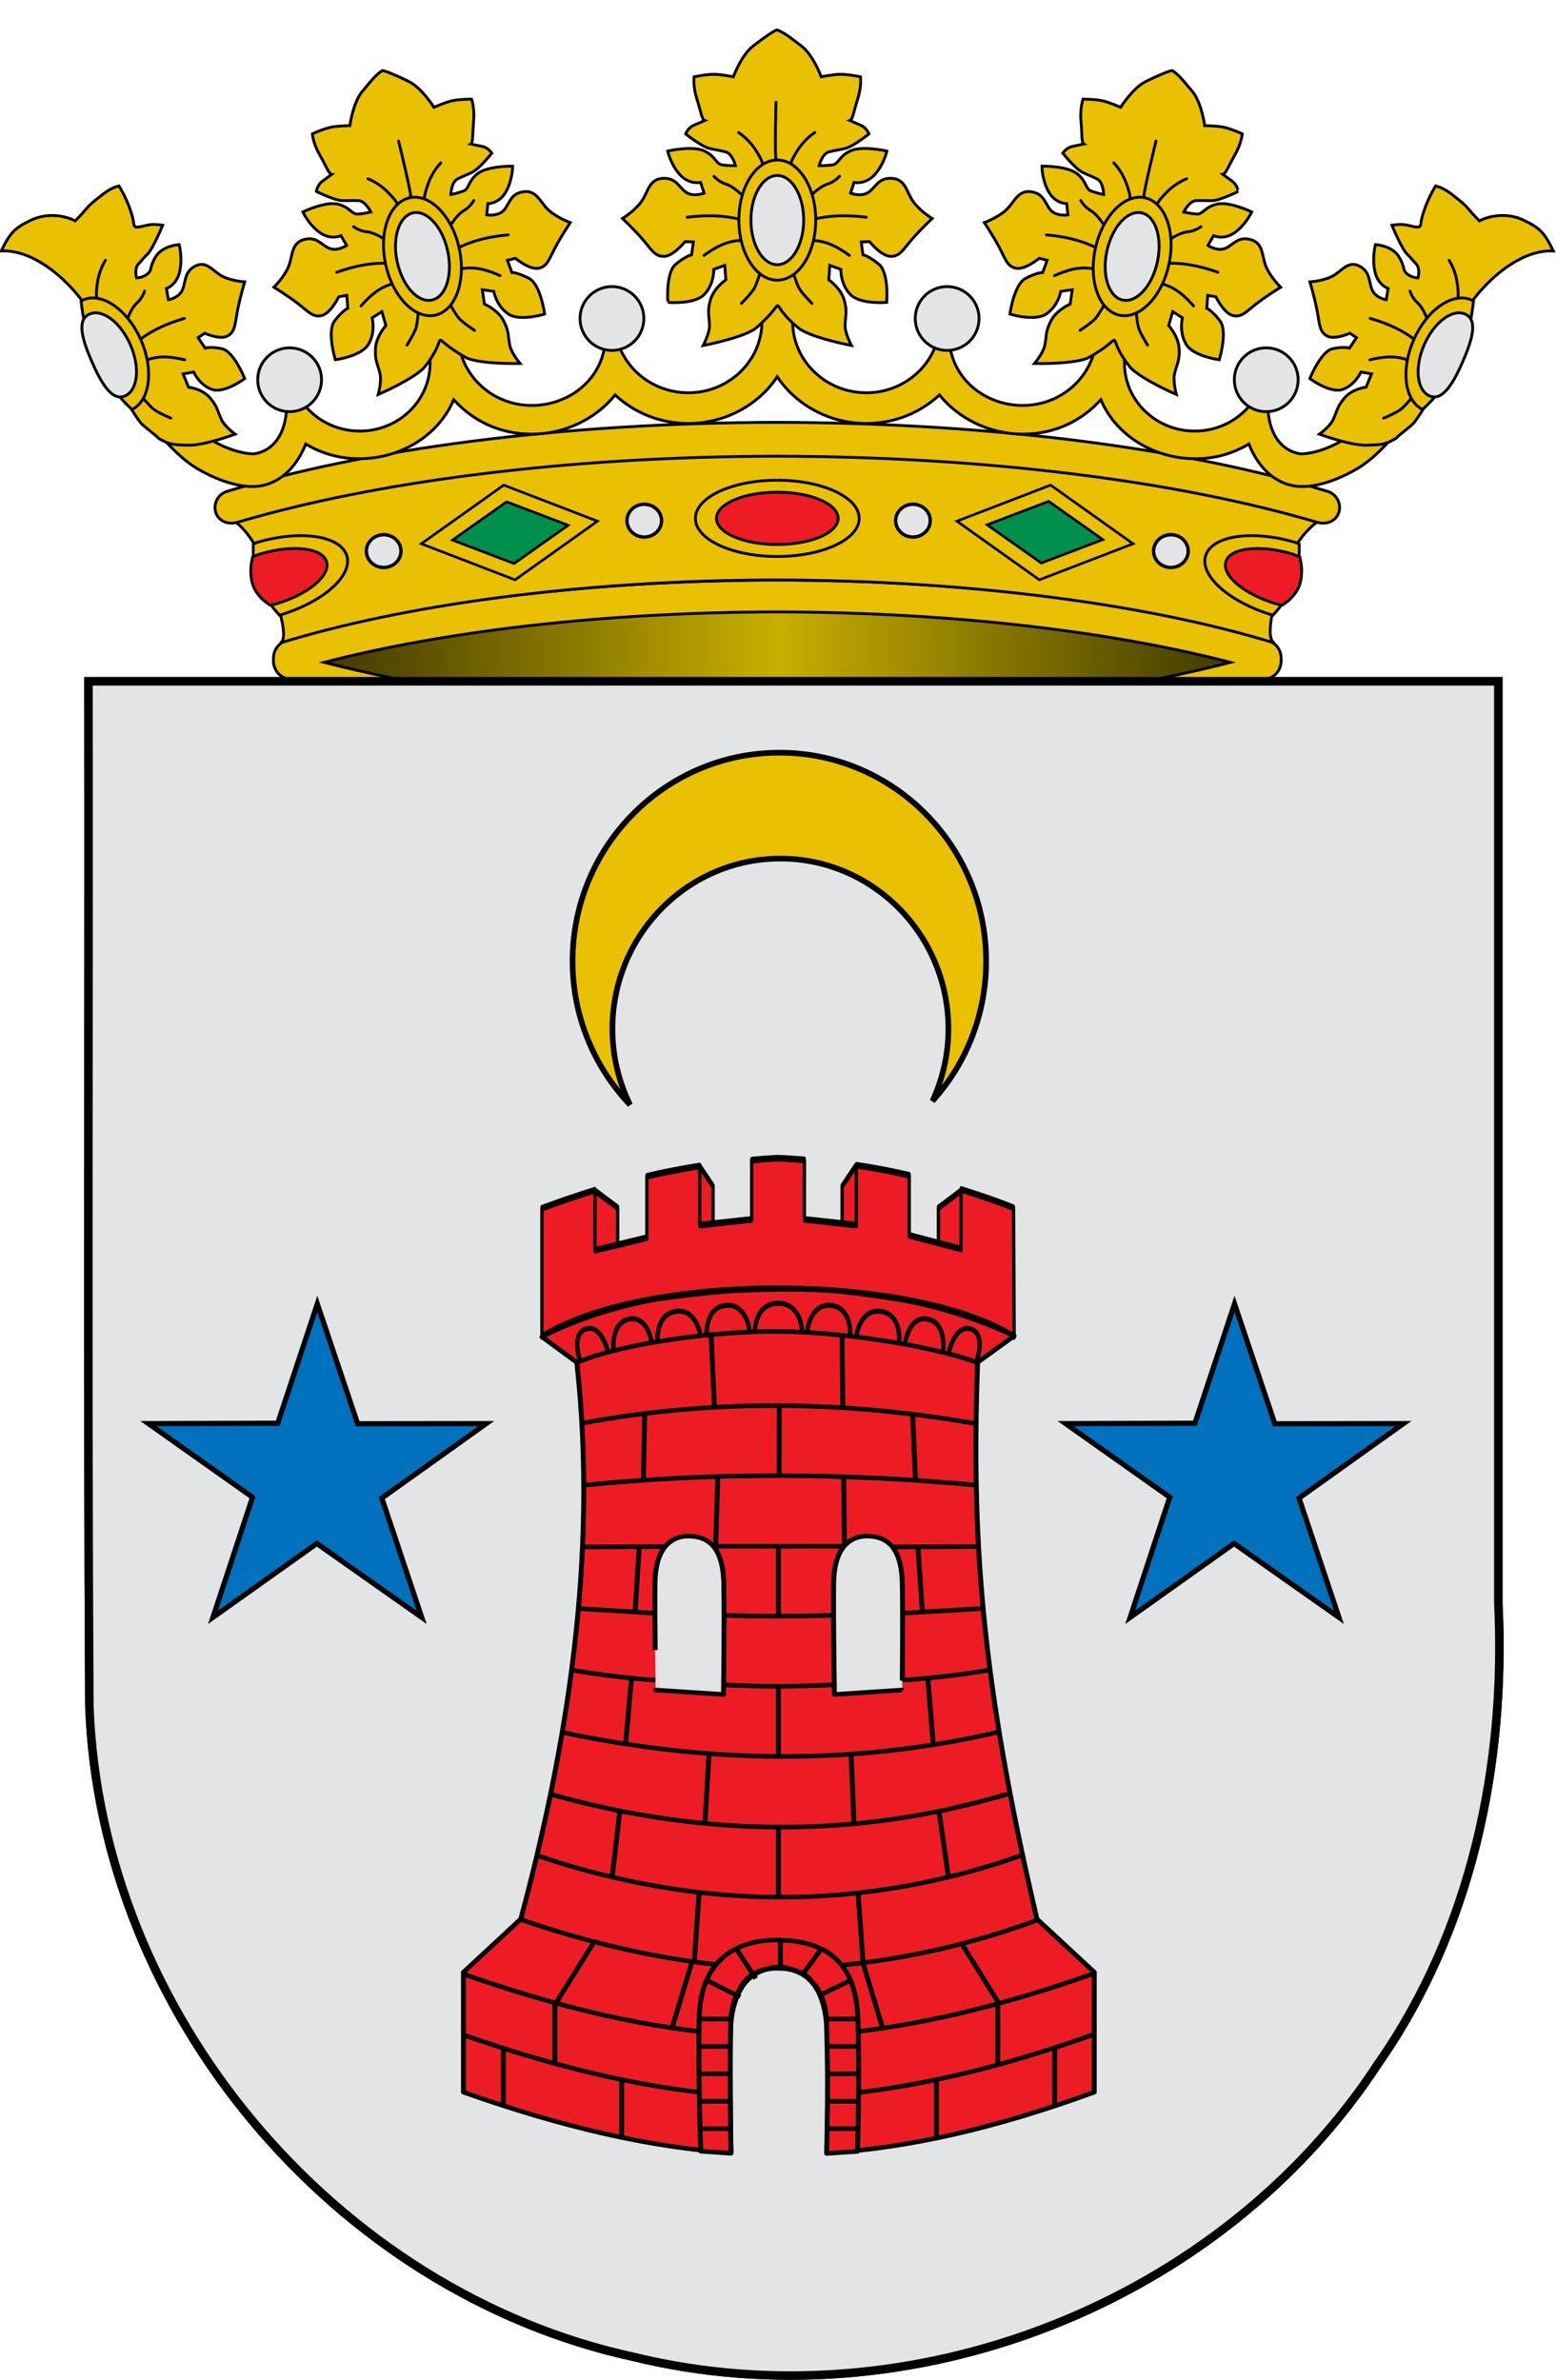 <?xml version="1.0" encoding="UTF-8" standalone="no"?>
<!-- Created with Inkscape (http://www.inkscape.org/) -->
<svg
   xmlns:dc="http://purl.org/dc/elements/1.1/"
   xmlns:cc="http://web.resource.org/cc/"
   xmlns:rdf="http://www.w3.org/1999/02/22-rdf-syntax-ns#"
   xmlns:svg="http://www.w3.org/2000/svg"
   xmlns="http://www.w3.org/2000/svg"
   xmlns:xlink="http://www.w3.org/1999/xlink"
   xmlns:sodipodi="http://sodipodi.sourceforge.net/DTD/sodipodi-0.dtd"
   xmlns:inkscape="http://www.inkscape.org/namespaces/inkscape"
   width="550.262"
   height="841.392"
   id="svg3194"
   sodipodi:version="0.32"
   inkscape:version="0.45.1"
   version="1.0"
   sodipodi:docbase="C:\Documents and Settings\Usuario\Escritorio"
   sodipodi:docname="Escudo_vacio_SVG_timbrado_corona_abierta.svg"
   inkscape:output_extension="org.inkscape.output.svg.inkscape">
  <defs
     id="defs3196">
    <linearGradient
       id="linearGradient4476">
      <stop
         style="stop-color:#403800;stop-opacity:1;"
         offset="0"
         id="stop4478" />
      <stop
         id="stop3321"
         offset="0.5"
         style="stop-color:#c8af00;stop-opacity:1;" />
      <stop
         style="stop-color:#403900;stop-opacity:1;"
         offset="1"
         id="stop4480" />
    </linearGradient>
    <linearGradient
       id="linearGradient8135">
      <stop
         style="stop-color:#5d070b;stop-opacity:1;"
         offset="0"
         id="stop8137" />
      <stop
         id="stop8139"
         offset="0.5"
         style="stop-color:#ed1c24;stop-opacity:1;" />
      <stop
         style="stop-color:#5d070a;stop-opacity:1;"
         offset="1"
         id="stop8141" />
    </linearGradient>
    <linearGradient
       inkscape:collect="always"
       xlink:href="#linearGradient8135"
       id="linearGradient11920"
       gradientUnits="userSpaceOnUse"
       gradientTransform="matrix(1.177,0,0,1.177,657.882,-545.552)"
       x1="-418.389"
       y1="700.106"
       x2="-136.183"
       y2="700.106" />
    <linearGradient
       inkscape:collect="always"
       xlink:href="#linearGradient4476"
       id="linearGradient2272"
       gradientUnits="userSpaceOnUse"
       gradientTransform="matrix(1.14,0,0,1.14,17.739,98.507)"
       x1="133.797"
       y1="343.12"
       x2="416.203"
       y2="343.12" />
    <linearGradient
       inkscape:collect="always"
       xlink:href="#linearGradient4476"
       id="linearGradient2520"
       gradientUnits="userSpaceOnUse"
       gradientTransform="matrix(1.14,0,0,1.14,17.739,98.507)"
       x1="133.797"
       y1="343.12"
       x2="416.203"
       y2="343.12" />
    <radialGradient
       gradientTransform="matrix(0,2.342,-2.291,0,562.913,1323.77)"
       gradientUnits="userSpaceOnUse"
       xlink:href="#linearGradient2955"
       id="radialGradient14758"
       fy="153.928"
       fx="-483.508"
       r="300"
       cy="153.928"
       cx="-483.508" />
    <radialGradient
       gradientTransform="matrix(0,2.342,-2.291,0,562.913,1323.77)"
       gradientUnits="userSpaceOnUse"
       xlink:href="#linearGradient2955"
       id="radialGradient13767"
       fy="153.928"
       fx="-483.508"
       r="300"
       cy="153.928"
       cx="-483.508" />
    <radialGradient
       gradientTransform="matrix(0,2.342,-2.291,0,562.913,1323.77)"
       gradientUnits="userSpaceOnUse"
       xlink:href="#linearGradient2955"
       id="radialGradient1357"
       fy="153.928"
       fx="-483.508"
       r="300"
       cy="153.928"
       cx="-483.508" />
    <radialGradient
       gradientTransform="matrix(-4.167939e-4,2.183,-1.884,-3.599562e-4,1395.597,-309.121)"
       gradientUnits="userSpaceOnUse"
       xlink:href="#linearGradient2955"
       id="radialGradient1911"
       fy="218.901"
       fx="225.524"
       r="300"
       cy="218.901"
       cx="225.524" />
    <clipPath
       id="clip">
      <path
         id="path10"
         d="M 0,-200 L 0,600 L 300,600 L 300,-200 L 0,-200 z " />
    </clipPath>
    <polygon
       id="star"
       transform="scale(53,53)"
       points="0,-1 0.588,0.809 -0.951,-0.309 0.951,-0.309 -0.588,0.809 0,-1 " />
    <radialGradient
       gradientTransform="matrix(-4.167939e-4,2.183,-1.884,-3.599562e-4,615.597,-289.121)"
       gradientUnits="userSpaceOnUse"
       xlink:href="#linearGradient2955"
       id="radialGradient2961"
       fy="218.901"
       fx="225.524"
       r="300"
       cy="218.901"
       cx="225.524" />
    <linearGradient
       id="linearGradient2955">
      <stop
         id="stop2965"
         offset="0"
         style="stop-color:#ffffff;stop-opacity:0" />
      <stop
         id="stop2959"
         offset="1"
         style="stop-color:#000000;stop-opacity:0.646" />
    </linearGradient>
    <radialGradient
       r="73.516"
       fy="112.17"
       fx="154.772"
       cy="112.17"
       cx="154.772"
       gradientTransform="matrix(-0.115,-0.826,1.629,-0.226,199.173,268.13)"
       gradientUnits="userSpaceOnUse"
       id="radialGradient9179"
       xlink:href="#linearGradient8173"
       inkscape:collect="always" />
    <radialGradient
       r="60.547"
       fy="70.816"
       fx="49.017"
       cy="70.816"
       cx="49.017"
       gradientTransform="matrix(1.651,0.376,-0.145,0.637,178.829,27.442)"
       gradientUnits="userSpaceOnUse"
       id="radialGradient9177"
       xlink:href="#linearGradient9154"
       inkscape:collect="always" />
    <radialGradient
       gradientUnits="userSpaceOnUse"
       gradientTransform="matrix(1.651,0.376,-0.145,0.637,178.829,27.442)"
       r="60.547"
       fy="70.816"
       fx="49.017"
       cy="70.816"
       cx="49.017"
       id="radialGradient9160"
       xlink:href="#linearGradient9154"
       inkscape:collect="always" />
    <radialGradient
       gradientUnits="userSpaceOnUse"
       gradientTransform="matrix(-0.115,-0.826,1.629,-0.226,199.173,268.13)"
       r="73.516"
       fy="112.17"
       fx="154.772"
       cy="112.17"
       cx="154.772"
       id="radialGradient8179"
       xlink:href="#linearGradient8173"
       inkscape:collect="always" />
    <radialGradient
       r="300"
       fy="226.331"
       fx="221.445"
       cy="226.331"
       cx="221.445"
       gradientTransform="matrix(1.353,0,0,1.349,174.466,-82.246)"
       gradientUnits="userSpaceOnUse"
       id="radialGradient2186"
       xlink:href="#linearGradient2893"
       inkscape:collect="always" />
    <radialGradient
       gradientTransform="matrix(1.353,0,0,1.349,-77.629,-85.747)"
       gradientUnits="userSpaceOnUse"
       xlink:href="#linearGradient2893"
       id="radialGradient3163"
       fy="226.331"
       fx="221.445"
       r="300"
       cy="226.331"
       cx="221.445" />
    <linearGradient
       id="linearGradient2893">
      <stop
         id="stop2895"
         offset="0"
         style="stop-color:#ffffff;stop-opacity:0.314" />
      <stop
         id="stop2897"
         offset="0.19"
         style="stop-color:#ffffff;stop-opacity:0.251" />
      <stop
         id="stop2901"
         offset="0.6"
         style="stop-color:#6b6b6b;stop-opacity:0.125" />
      <stop
         id="stop2899"
         offset="1"
         style="stop-color:#000000;stop-opacity:0.125" />
    </linearGradient>
    <linearGradient
       id="linearGradient6210">
      <stop
         style="stop-color:#1e1e1e;stop-opacity:0.588;"
         offset="0"
         id="stop6212" />
      <stop
         style="stop-color:#ffffff;stop-opacity:0.251"
         offset="0.19"
         id="stop6214" />
      <stop
         style="stop-color:#6b6b6b;stop-opacity:0.125"
         offset="0.6"
         id="stop6216" />
      <stop
         style="stop-color:#000000;stop-opacity:0.404"
         offset="1"
         id="stop6218" />
    </linearGradient>
    <linearGradient
       id="linearGradient8173"
       inkscape:collect="always">
      <stop
         id="stop8175"
         offset="0"
         style="stop-color:#000000;stop-opacity:1;" />
      <stop
         id="stop8177"
         offset="1"
         style="stop-color:#000000;stop-opacity:0;" />
    </linearGradient>
    <linearGradient
       id="linearGradient9154"
       inkscape:collect="always">
      <stop
         id="stop9156"
         offset="0"
         style="stop-color:#000000;stop-opacity:1;" />
      <stop
         id="stop9158"
         offset="1"
         style="stop-color:#000000;stop-opacity:0;" />
    </linearGradient>
  </defs>
  <sodipodi:namedview
     id="base"
     pagecolor="#ffffff"
     bordercolor="#666666"
     borderopacity="1.0"
     gridtolerance="10000"
     guidetolerance="10"
     objecttolerance="10"
     inkscape:pageopacity="0.0"
     inkscape:pageshadow="2"
     inkscape:zoom="0.43169689"
     inkscape:cx="256.97732"
     inkscape:cy="468.4335"
     inkscape:document-units="px"
     inkscape:current-layer="layer1"
     inkscape:window-width="1024"
     inkscape:window-height="712"
     inkscape:window-x="0"
     inkscape:window-y="22"
     height="975px"
     width="550px" />
  <g
     inkscape:groupmode="layer"
     id="layer3"
     inkscape:label="Timbre"
     transform="translate(-56.477,-56.491)"
     sodipodi:insensitive="true">
    <g
       style="display:inline"
       id="g2504"
       transform="translate(0.169,-52.86)">
      <g
         id="g2258">
        <path
           id="path9371"
           style="font-size:12px;fill:#eac102;fill-opacity:1;stroke:#000000;stroke-width:1;stroke-miterlimit:4;stroke-dasharray:none;stroke-opacity:1"
           d="M 331.231,370.701 C 262.777,370.6 201.455,362.496 157.696,349.317 C 154.493,348.345 152.818,345.411 153.003,342.376 C 152.947,339.425 154.599,336.75 157.696,335.817 C 201.455,322.655 262.777,314.551 331.231,314.45 C 399.673,314.551 460.95,322.655 504.715,335.817 C 507.811,336.75 509.435,339.425 509.379,342.376 C 509.548,345.411 507.896,348.345 504.715,349.317 C 460.95,362.496 399.673,370.6 331.231,370.701" />
        <path
           id="path9241"
           style="font-size:12px;fill:#eac102;fill-opacity:1;stroke:#000000;stroke-width:1;stroke-miterlimit:4;stroke-dasharray:none;stroke-opacity:1"
           d="M 330.611,314.393 C 261.337,314.528 199.161,323.211 155.396,336.688 C 159.033,334.963 153.658,319.504 149.138,307.852 C 143.671,293.758 135.646,291.678 135.646,291.678 C 184.03,277.386 255.942,267.305 330.904,267.209 C 405.894,267.305 478.176,277.059 526.566,291.351 C 526.566,291.351 516.995,294.48 511.533,308.575 C 507.014,320.225 503.337,334.963 506.978,336.688 C 463.22,323.211 399.88,314.528 330.611,314.393"
           sodipodi:nodetypes="ccscccccc" />
        <path
           id="path9243"
           style="font-size:12px;fill:#eac102;fill-opacity:1;stroke:#000000;stroke-width:1;stroke-miterlimit:4;stroke-dasharray:none;stroke-opacity:1"
           d="M 331.03,270.646 C 256.068,270.764 188.716,279.683 140.332,293.997 C 137.106,294.964 133.694,293.7 132.649,290.648 C 131.603,287.59 133.34,284.083 136.566,283.094 C 185.158,268.19 254.247,258.832 331.047,258.675 C 407.864,258.815 477.217,268.19 525.814,283.094 C 529.04,284.083 530.777,287.59 529.732,290.648 C 528.681,293.7 525.269,294.964 522.049,293.997 C 473.659,279.683 406.02,270.764 331.03,270.646" />
        <path
           id="path9245"
           style="font-size:12px;fill:#eac102;fill-opacity:1;stroke:#000000;stroke-width:1;stroke-miterlimit:4;stroke-dasharray:none;stroke-opacity:1"
           d="M 331.316,212.966 L 337.876,214.199 C 336.819,216.911 336.6,219.874 336.6,222.995 C 336.6,236.902 348.29,248.218 362.68,248.218 C 374.231,248.218 384.069,240.907 387.448,230.808 C 387.827,231.075 389.935,221.685 391.024,221.8 C 391.937,221.898 391.841,231.555 392.177,231.381 C 393.848,244.099 405.217,252.703 418.017,252.703 C 432.386,252.703 444.039,241.447 444.039,227.512 C 444.039,226.476 443.98,225.439 443.841,224.435 L 452.008,216.164 L 456.396,226.705 C 454.65,230.017 453.956,233.732 453.956,237.715 C 453.956,251.012 465.085,261.765 478.825,261.765 C 487.467,261.765 495.057,257.515 499.514,251.066 L 504.74,244.273 L 504.702,252.605 C 504.702,260.974 508.161,268.482 516.152,269.808 C 516.152,269.808 525.327,270.386 537.482,260.631 C 549.646,250.875 556.345,242.795 556.345,242.795 L 557.392,252.567 C 557.392,252.567 547.298,268.52 536.307,275.024 C 530.302,278.603 521.18,282.351 513.926,281.14 C 506.25,279.869 500.784,273.578 497.966,266.327 C 492.495,269.617 486.036,271.537 479.118,271.537 C 464.253,271.537 450.892,263.206 445.608,250.662 C 438.77,258.203 429.248,262.84 418.081,262.84 C 406.21,262.84 395.337,257.379 388.52,248.987 C 381.822,255.224 372.715,259.07 362.68,259.07 C 349.539,259.07 337.817,252.49 331.172,242.56 C 324.537,252.49 312.826,259.07 299.705,259.07 C 289.676,259.07 280.548,255.224 273.844,248.987 C 267.054,257.379 256.16,262.84 244.294,262.84 C 233.122,262.84 223.599,258.203 216.756,250.662 C 211.477,263.206 198.122,271.537 183.251,271.537 C 176.328,271.537 169.896,269.617 164.43,266.327 C 161.585,273.578 156.119,279.869 148.465,281.14 C 141.211,282.351 132.089,278.603 126.068,275.024 C 115.072,268.52 104.989,252.567 104.989,252.567 L 106.046,242.795 C 106.046,242.795 112.75,250.875 124.893,260.631 C 137.058,270.402 146.223,269.808 146.223,269.808 C 154.214,268.482 157.667,260.974 157.667,252.605 L 157.63,244.273 L 162.856,251.066 C 167.307,257.515 174.924,261.765 183.55,261.765 C 197.284,261.765 208.413,251.012 208.413,237.715 C 208.413,233.732 207.714,230.017 205.969,226.705 L 210.356,216.164 L 218.534,224.435 C 218.411,225.439 218.336,226.476 218.336,227.512 C 218.336,241.447 229.973,252.703 244.353,252.703 C 257.174,252.703 268.522,244.099 270.193,231.381 C 270.55,231.555 270.454,221.898 271.362,221.8 C 272.44,221.685 274.564,231.075 274.922,230.808 C 278.322,240.907 288.144,248.218 299.732,248.218 C 314.117,248.218 325.77,236.902 325.77,222.995 C 325.77,219.874 325.588,216.911 324.515,214.199 L 331.316,212.966" />
        <path
           id="path9247"
           style="font-size:12px;fill:#e3e4e5;fill-opacity:1;stroke:#000000;stroke-width:1;stroke-miterlimit:4;stroke-dasharray:none;stroke-opacity:1"
           d="M 147.449,243.602 C 147.449,237.389 152.503,232.334 158.718,232.334 C 164.963,232.334 170.017,237.389 170.017,243.602 C 170.017,249.849 164.963,254.903 158.718,254.903 C 152.503,254.903 147.449,249.849 147.449,243.602" />
        <path
           d="M 261.431,221.946 C 261.431,215.732 266.485,210.678 272.7,210.678 C 278.945,210.678 284,215.732 284,221.946 C 284,228.192 278.945,233.246 272.7,233.246 C 266.485,233.246 261.431,228.192 261.431,221.946"
           style="font-size:12px;fill:#e3e4e5;fill-opacity:1;stroke:#000000;stroke-width:1;stroke-miterlimit:4;stroke-dasharray:none;stroke-opacity:1"
           id="path9249" />
        <path
           d="M 492.815,243.602 C 492.815,237.389 497.869,232.334 504.084,232.334 C 510.329,232.334 515.383,237.389 515.383,243.602 C 515.383,249.849 510.329,254.903 504.084,254.903 C 497.869,254.903 492.815,249.849 492.815,243.602"
           style="font-size:12px;fill:#e3e4e5;fill-opacity:1;stroke:#000000;stroke-width:1;stroke-miterlimit:4;stroke-dasharray:none;stroke-opacity:1"
           id="path9251" />
        <path
           id="path9253"
           style="font-size:12px;fill:#e3e4e5;fill-opacity:1;stroke:#000000;stroke-width:1;stroke-miterlimit:4;stroke-dasharray:none;stroke-opacity:1"
           d="M 379.973,221.946 C 379.973,215.732 385.027,210.678 391.241,210.678 C 397.487,210.678 402.541,215.732 402.541,221.946 C 402.541,228.192 397.487,233.246 391.241,233.246 C 385.027,233.246 379.973,228.192 379.973,221.946" />
        <path
           style="fill:#eac102;fill-opacity:1;fill-rule:evenodd;stroke:#000000;stroke-width:1;stroke-linecap:butt;stroke-linejoin:miter;stroke-miterlimit:4;stroke-dasharray:none;stroke-opacity:1"
           d="M 331.048,119.914 C 330.033,120.218 326.232,122.8 322.606,125.649 C 318.384,128.967 315.66,136.513 315.66,136.513 C 315.66,136.513 311.393,135.623 308.679,135.623 C 305.964,135.623 301.769,136.513 301.769,136.513 C 301.769,136.513 301.319,139.827 302.73,144.243 C 304.141,148.658 304.514,151.64 305.509,151.972 C 305.509,151.972 303.773,152.741 301.662,153.646 C 299.551,154.551 298.777,156.709 298.777,156.709 C 298.777,156.709 304.504,161.235 307.218,161.839 C 309.933,162.442 310.505,162.446 312.917,163.05 C 315.33,163.653 316.408,167.929 316.408,167.929 C 316.408,167.929 314.226,167.982 311.813,167.68 C 309.4,167.379 309.592,164.824 305.473,162.765 C 301.354,160.705 292.436,162.765 292.436,162.765 C 292.436,162.765 293.464,167.516 296.782,171.135 C 300.099,174.754 304.048,173.842 304.048,173.842 L 305.33,177.654 C 305.33,177.654 301.358,179.179 298.777,177.226 C 296.239,175.307 295.305,172.116 290.62,172.418 C 285.722,172.733 285.517,177.364 283.104,180.681 C 280.691,183.999 276.443,186.594 276.443,186.594 C 276.443,186.594 280.455,190.404 283.318,193.682 C 286.76,197.624 287.765,199.987 291.083,199.987 C 294.4,199.987 298.563,194.787 298.563,194.787 L 301.519,194.893 L 300.878,199.453 C 300.878,199.453 298.869,199.785 295.25,202.801 C 291.631,205.817 292.508,216.265 292.507,216.265 C 292.507,216.265 301.939,217.085 305.402,213.415 C 308.969,209.635 308.714,204.582 308.714,204.582 L 312.632,203.157 L 312.989,208.286 C 312.989,208.286 308.745,211.188 307.539,215.41 C 306.333,219.633 307.149,220.859 307.218,224.458 C 307.271,227.203 304.974,231.51 304.974,231.51 C 304.974,231.51 318.084,229.022 323.211,225.704 C 336.853,214.114 326.002,215.224 339.169,225.704 C 344.296,229.022 357.406,231.51 357.406,231.51 C 357.406,231.51 355.109,227.203 355.162,224.458 C 355.231,220.859 356.048,219.633 354.842,215.41 C 353.635,211.188 349.392,208.286 349.392,208.286 L 349.748,203.157 L 353.666,204.582 C 353.666,204.582 353.411,209.635 356.979,213.415 C 360.441,217.085 369.873,216.265 369.873,216.265 C 369.873,216.265 370.749,205.817 367.13,202.801 C 363.511,199.785 361.502,199.453 361.502,199.453 L 360.861,194.893 L 363.818,194.787 C 363.818,194.787 368.016,199.987 371.333,199.987 C 374.651,199.987 375.62,197.624 379.063,193.682 C 381.925,190.404 385.937,186.594 385.937,186.594 C 385.937,186.594 381.689,183.999 379.276,180.681 C 376.864,177.364 376.659,172.733 371.761,172.418 C 367.075,172.116 366.142,175.307 363.604,177.226 C 361.022,179.179 357.086,177.654 357.086,177.654 L 358.332,173.842 C 358.332,173.842 362.281,174.754 365.599,171.135 C 368.916,167.516 369.944,162.765 369.944,162.765 C 369.944,162.765 361.026,160.705 356.907,162.765 C 352.789,164.824 352.98,167.379 350.567,167.68 C 348.154,167.982 345.972,167.929 345.972,167.929 C 345.972,167.929 347.05,163.653 349.463,163.05 C 351.876,162.446 352.448,162.442 355.162,161.839 C 357.876,161.235 363.604,156.709 363.604,156.709 C 363.604,156.709 362.83,154.551 360.719,153.646 C 358.608,152.741 356.872,151.972 356.872,151.972 C 357.867,151.64 358.239,148.658 359.65,144.243 C 361.061,139.827 360.612,136.513 360.612,136.513 C 360.612,136.513 356.416,135.623 353.702,135.623 C 350.987,135.623 346.72,136.513 346.72,136.513 C 346.72,136.513 343.997,128.967 339.774,125.649 C 337.008,123.662 334.193,121.062 331.048,119.914 z "
           id="path9255"
           sodipodi:nodetypes="cscscscscsscsscsccssscsscccscscccssccccsscccscscccsscsssccscsscsscscscsccc" />
        <path
           style="fill:none;fill-rule:evenodd;stroke:#000000;stroke-width:1;stroke-linecap:round;stroke-linejoin:miter;stroke-miterlimit:4;stroke-dasharray:none;stroke-opacity:1"
           d="M 325.241,205.384 C 325.241,205.384 323.994,209.627 322.995,211.375 C 321.997,213.122 318.502,216.616 318.502,216.616"
           id="path9257" />
        <path
           style="fill:none;fill-rule:evenodd;stroke:#000000;stroke-width:1;stroke-linecap:round;stroke-linejoin:miter;stroke-miterlimit:4;stroke-dasharray:none;stroke-opacity:1"
           d="M 317.754,194.402 C 312.837,194.682 308.913,197.036 305.274,199.643"
           id="path9259"
           sodipodi:nodetypes="cc" />
        <path
           style="fill:none;fill-rule:evenodd;stroke:#000000;stroke-width:1;stroke-linecap:round;stroke-linejoin:miter;stroke-miterlimit:4;stroke-dasharray:none;stroke-opacity:1"
           d="M 317.005,186.665 C 312.048,185.548 306.236,185.286 299.284,186.165"
           id="path9261"
           sodipodi:nodetypes="cc" />
        <path
           style="fill:none;fill-rule:evenodd;stroke:#000000;stroke-width:1;stroke-linecap:round;stroke-linejoin:miter;stroke-miterlimit:4;stroke-dasharray:none;stroke-opacity:1"
           d="M 318.253,177.929 C 318.253,177.929 315.507,175.183 313.011,174.434 C 310.515,173.686 308.768,171.689 308.768,171.689"
           id="path9263" />
        <path
           style="fill:none;fill-rule:evenodd;stroke:#000000;stroke-width:1;stroke-linecap:round;stroke-linejoin:miter;stroke-miterlimit:4;stroke-dasharray:none;stroke-opacity:1"
           d="M 330.733,165.449 C 330.233,164.201 330.733,145.481 330.733,145.481"
           id="path9265" />
        <path
           style="fill:none;fill-rule:evenodd;stroke:#000000;stroke-width:1;stroke-linecap:round;stroke-linejoin:miter;stroke-miterlimit:4;stroke-dasharray:none;stroke-opacity:1"
           d="M 325.99,167.196 C 325.99,167.196 325.82,165.818 323.245,161.954 C 320.749,158.211 317.504,156.214 317.504,156.214"
           id="path9267"
           sodipodi:nodetypes="czc" />
        <path
           id="path9269"
           d="M 336.723,205.384 C 336.723,205.384 337.971,209.627 338.969,211.375 C 339.968,213.122 343.462,216.616 343.462,216.616"
           style="fill:none;fill-rule:evenodd;stroke:#000000;stroke-width:1;stroke-linecap:round;stroke-linejoin:miter;stroke-miterlimit:4;stroke-dasharray:none;stroke-opacity:1" />
        <path
           sodipodi:nodetypes="cc"
           id="path9271"
           d="M 344.211,194.402 C 349.128,194.682 353.052,197.036 356.691,199.643"
           style="fill:none;fill-rule:evenodd;stroke:#000000;stroke-width:1;stroke-linecap:round;stroke-linejoin:miter;stroke-miterlimit:4;stroke-dasharray:none;stroke-opacity:1" />
        <path
           sodipodi:nodetypes="cc"
           id="path9273"
           d="M 344.96,186.665 C 349.917,185.548 355.728,185.286 362.681,186.165"
           style="fill:none;fill-rule:evenodd;stroke:#000000;stroke-width:1;stroke-linecap:round;stroke-linejoin:miter;stroke-miterlimit:4;stroke-dasharray:none;stroke-opacity:1" />
        <path
           id="path9275"
           d="M 343.712,177.929 C 343.712,177.929 346.457,175.183 348.953,174.434 C 351.449,173.686 353.196,171.689 353.196,171.689"
           style="fill:none;fill-rule:evenodd;stroke:#000000;stroke-width:1;stroke-linecap:round;stroke-linejoin:miter;stroke-miterlimit:4;stroke-dasharray:none;stroke-opacity:1" />
        <path
           sodipodi:nodetypes="czc"
           id="path9277"
           d="M 335.974,167.196 C 335.974,167.196 336.144,165.818 338.72,161.954 C 341.216,158.211 344.46,156.214 344.46,156.214"
           style="fill:none;fill-rule:evenodd;stroke:#000000;stroke-width:1;stroke-linecap:round;stroke-linejoin:miter;stroke-miterlimit:4;stroke-dasharray:none;stroke-opacity:1" />
        <path
           d="M 317.599,187.146 C 317.599,175.403 323.681,165.93 331.178,165.93 C 338.674,165.93 344.782,175.403 344.782,187.146 C 344.782,198.899 338.699,208.404 331.178,208.404 C 323.681,208.404 317.599,198.899 317.599,187.146"
           style="font-size:12px;fill:#eac102;fill-opacity:1;stroke:#000000;stroke-width:1;stroke-miterlimit:4;stroke-dasharray:none;stroke-opacity:1"
           id="path9279" />
        <path
           id="path9281"
           style="font-size:12px;fill:#e3e4e5;fill-opacity:1;stroke:#000000;stroke-width:1;stroke-miterlimit:4;stroke-dasharray:none;stroke-opacity:1"
           d="M 321.863,187.151 C 321.863,178.43 326.037,171.393 331.182,171.393 C 336.326,171.393 340.517,178.43 340.517,187.151 C 340.517,195.881 336.343,202.94 331.182,202.94 C 326.037,202.94 321.863,195.881 321.863,187.151" />
        <path
           sodipodi:nodetypes="cscscscscsscsscsccssscsscccscscccssccccsscccscscccsscsssccscsscsscscscsccc"
           id="path9283"
           d="M 470.868,134.29 C 469.833,134.375 465.645,136.105 461.569,138.132 C 456.821,140.492 452.608,147.297 452.608,147.297 C 452.608,147.297 448.714,145.537 446.117,144.97 C 443.519,144.404 439.315,144.398 439.315,144.398 C 439.315,144.398 438.178,147.542 438.588,152.151 C 438.998,156.76 438.718,159.751 439.6,160.283 C 439.6,160.283 437.775,160.672 435.562,161.116 C 433.349,161.559 432.149,163.507 432.149,163.507 C 432.149,163.507 436.665,169.124 439.134,170.279 C 441.603,171.435 442.149,171.559 444.329,172.652 C 446.51,173.745 446.63,178.148 446.63,178.148 C 446.63,178.148 444.531,177.744 442.286,176.946 C 440.042,176.148 440.769,173.692 437.266,170.82 C 433.764,167.949 424.791,168.1 424.791,168.1 C 424.791,168.1 424.763,172.957 427.166,177.185 C 429.57,181.413 433.543,181.346 433.543,181.346 L 433.958,185.337 C 433.958,185.337 429.832,185.999 427.777,183.552 C 425.758,181.148 425.544,177.835 420.997,177.152 C 416.243,176.438 415.06,180.92 412.044,183.658 C 409.029,186.396 404.411,188.045 404.411,188.045 C 404.411,188.045 407.438,192.605 409.479,196.405 C 411.933,200.975 412.391,203.493 415.566,204.185 C 418.741,204.877 423.832,200.665 423.832,200.665 L 426.638,201.386 L 425.053,205.707 C 425.053,205.707 423.06,205.613 418.954,207.804 C 414.849,209.996 413.461,220.387 413.461,220.387 C 413.461,220.387 422.312,223.156 426.407,220.293 C 430.626,217.344 431.459,212.354 431.459,212.354 L 435.512,211.779 L 434.76,216.865 C 434.76,216.865 430.081,218.814 428.027,222.688 C 425.973,226.562 426.493,227.93 425.793,231.461 C 425.259,234.155 422.143,237.883 422.143,237.883 C 422.143,237.883 435.218,238.188 440.831,236.016 C 456.354,227.539 445.734,226.359 456.101,239.346 C 460.3,243.657 472.315,248.824 472.315,248.824 C 472.315,248.824 471.035,244.137 471.671,241.465 C 472.504,237.963 473.546,236.935 473.291,232.558 C 473.037,228.181 469.594,224.461 469.594,224.461 L 471.028,219.524 L 474.474,221.733 C 474.474,221.733 473.153,226.617 475.761,231.055 C 478.293,235.363 487.493,236.53 487.493,236.53 C 487.493,236.53 490.558,226.505 487.737,222.803 C 484.916,219.101 483.065,218.357 483.065,218.357 L 483.423,213.769 L 486.275,214.281 C 486.275,214.281 489.184,220.238 492.359,220.93 C 495.533,221.623 496.964,219.517 501.098,216.383 C 504.536,213.778 509.187,210.892 509.187,210.892 C 509.187,210.892 505.674,207.47 504.072,203.725 C 502.47,199.98 503.261,195.413 498.641,194.083 C 494.222,192.811 492.649,195.733 489.811,197.079 C 486.925,198.448 483.483,196.137 483.483,196.137 L 485.488,192.673 C 485.488,192.673 489.072,194.388 493.018,191.544 C 496.963,188.701 498.959,184.273 498.959,184.273 C 498.959,184.273 490.865,180.4 486.485,181.552 C 482.104,182.705 481.743,185.241 479.37,185.032 C 476.997,184.823 474.92,184.317 474.92,184.317 C 474.92,184.317 476.863,180.363 479.3,180.278 C 481.737,180.192 482.286,180.306 485.012,180.283 C 487.738,180.261 494.183,177.033 494.183,177.033 C 494.182,177.033 493.902,174.763 492.074,173.439 C 490.247,172.114 488.75,171 488.75,171 C 489.773,170.884 490.764,168.048 493.055,164.028 C 495.346,160.008 495.622,156.677 495.622,156.677 C 495.622,156.677 491.797,154.931 489.2,154.365 C 486.602,153.798 482.329,153.778 482.329,153.778 C 482.329,153.778 481.331,145.837 477.997,141.714 C 475.774,139.195 473.634,136.067 470.868,134.29 z "
           style="fill:#eac102;fill-opacity:1;fill-rule:evenodd;stroke:#000000;stroke-width:1;stroke-linecap:butt;stroke-linejoin:miter;stroke-miterlimit:4;stroke-dasharray:none;stroke-opacity:1" />
        <path
           id="path9285"
           d="M 447.103,216.586 C 447.103,216.586 445.005,220.471 443.677,221.97 C 442.35,223.469 438.261,226.154 438.261,226.154"
           style="fill:none;fill-rule:evenodd;stroke:#000000;stroke-width:1;stroke-linecap:round;stroke-linejoin:miter;stroke-miterlimit:4;stroke-dasharray:none;stroke-opacity:1" />
        <path
           sodipodi:nodetypes="cc"
           id="path9287"
           d="M 442.278,204.294 C 437.513,203.541 433.257,205.022 429.219,206.811"
           style="fill:none;fill-rule:evenodd;stroke:#000000;stroke-width:1;stroke-linecap:round;stroke-linejoin:miter;stroke-miterlimit:4;stroke-dasharray:none;stroke-opacity:1" />
        <path
           sodipodi:nodetypes="cc"
           id="path9289"
           d="M 443.209,196.578 C 438.704,194.452 433.199,192.984 426.358,192.392"
           style="fill:none;fill-rule:evenodd;stroke:#000000;stroke-width:1;stroke-linecap:round;stroke-linejoin:miter;stroke-miterlimit:4;stroke-dasharray:none;stroke-opacity:1" />
        <path
           id="path9291"
           d="M 446.265,188.303 C 446.265,188.303 444.223,185.047 441.994,183.795 C 439.765,182.542 438.518,180.227 438.518,180.227"
           style="fill:none;fill-rule:evenodd;stroke:#000000;stroke-width:1;stroke-linecap:round;stroke-linejoin:miter;stroke-miterlimit:4;stroke-dasharray:none;stroke-opacity:1" />
        <path
           id="path9293"
           d="M 460.866,178.713 C 460.654,177.39 465.12,159.204 465.12,159.204"
           style="fill:none;fill-rule:evenodd;stroke:#000000;stroke-width:1;stroke-linecap:round;stroke-linejoin:miter;stroke-miterlimit:4;stroke-dasharray:none;stroke-opacity:1" />
        <path
           sodipodi:nodetypes="czc"
           id="path9295"
           d="M 455.955,179.431 C 455.955,179.431 456.086,178.049 454.445,173.737 C 452.854,169.558 450.175,166.93 450.175,166.93"
           style="fill:none;fill-rule:evenodd;stroke:#000000;stroke-width:1;stroke-linecap:round;stroke-linejoin:miter;stroke-miterlimit:4;stroke-dasharray:none;stroke-opacity:1" />
        <path
           style="fill:none;fill-rule:evenodd;stroke:#000000;stroke-width:1;stroke-linecap:round;stroke-linejoin:miter;stroke-miterlimit:4;stroke-dasharray:none;stroke-opacity:1"
           d="M 458.09,218.982 C 458.09,218.982 458.38,223.388 458.963,225.303 C 459.546,227.219 462.145,231.362 462.145,231.362"
           id="path9297" />
        <path
           style="fill:none;fill-rule:evenodd;stroke:#000000;stroke-width:1;stroke-linecap:round;stroke-linejoin:miter;stroke-miterlimit:4;stroke-dasharray:none;stroke-opacity:1"
           d="M 467.595,209.814 C 472.24,211.114 475.493,214.232 478.42,217.539"
           id="path9299"
           sodipodi:nodetypes="cc" />
        <path
           style="fill:none;fill-rule:evenodd;stroke:#000000;stroke-width:1;stroke-linecap:round;stroke-linejoin:miter;stroke-miterlimit:4;stroke-dasharray:none;stroke-opacity:1"
           d="M 469.96,202.411 C 474.941,202.354 480.558,203.311 487.024,205.621"
           id="path9301"
           sodipodi:nodetypes="cc" />
        <path
           style="fill:none;fill-rule:evenodd;stroke:#000000;stroke-width:1;stroke-linecap:round;stroke-linejoin:miter;stroke-miterlimit:4;stroke-dasharray:none;stroke-opacity:1"
           d="M 470.627,193.615 C 470.627,193.615 473.839,191.505 476.387,191.294 C 478.935,191.084 481.032,189.497 481.032,189.497"
           id="path9303" />
        <path
           style="fill:none;fill-rule:evenodd;stroke:#000000;stroke-width:1;stroke-linecap:round;stroke-linejoin:miter;stroke-miterlimit:4;stroke-dasharray:none;stroke-opacity:1"
           d="M 465.509,181.514 C 465.509,181.514 465.966,180.203 469.253,176.966 C 472.439,173.829 475.969,172.555 475.969,172.555"
           id="path9305"
           sodipodi:nodetypes="czc" />
        <path
           id="path9307"
           style="font-size:12px;fill:#eac102;fill-opacity:1;stroke:#000000;stroke-width:1;stroke-miterlimit:4;stroke-dasharray:none;stroke-opacity:1"
           d="M 443.675,197.172 C 446.177,185.699 454.016,177.712 461.189,179.276 C 468.362,180.841 472.189,191.371 469.687,202.844 C 467.183,214.327 459.337,222.344 452.14,220.775 C 444.967,219.211 441.171,208.655 443.675,197.172" />
        <path
           d="M 447.755,198.067 C 449.613,189.545 455.106,183.542 460.029,184.615 C 464.951,185.688 467.463,193.438 465.605,201.959 C 463.745,210.489 458.247,216.515 453.308,215.438 C 448.385,214.365 445.895,206.596 447.755,198.067"
           style="font-size:12px;fill:#e3e4e5;fill-opacity:1;stroke:#000000;stroke-width:1;stroke-miterlimit:4;stroke-dasharray:none;stroke-opacity:1"
           id="path9309" />
        <path
           style="fill:#eac102;fill-opacity:1;fill-rule:evenodd;stroke:#000000;stroke-width:1;stroke-linecap:butt;stroke-linejoin:miter;stroke-miterlimit:4;stroke-dasharray:none;stroke-opacity:1"
           d="M 191.512,134.29 C 192.548,134.375 196.735,136.105 200.812,138.132 C 205.559,140.492 209.773,147.297 209.773,147.297 C 209.773,147.297 213.666,145.537 216.264,144.97 C 218.861,144.404 223.066,144.398 223.066,144.398 C 223.066,144.398 224.202,147.542 223.792,152.151 C 223.383,156.76 223.662,159.751 222.781,160.283 C 222.781,160.283 224.605,160.672 226.818,161.116 C 229.031,161.559 230.232,163.507 230.232,163.507 C 230.232,163.507 225.715,169.124 223.247,170.279 C 220.778,171.435 220.231,171.559 218.051,172.652 C 215.871,173.745 215.75,178.148 215.75,178.148 C 215.75,178.148 217.85,177.744 220.094,176.946 C 222.339,176.148 221.611,173.692 225.114,170.82 C 228.617,167.949 237.589,168.1 237.589,168.1 C 237.589,168.1 237.618,172.957 235.214,177.185 C 232.81,181.413 228.837,181.346 228.837,181.346 L 228.422,185.337 C 228.422,185.337 232.548,185.999 234.603,183.552 C 236.622,181.148 236.836,177.835 241.384,177.152 C 246.138,176.438 247.321,180.92 250.336,183.658 C 253.352,186.396 257.97,188.045 257.97,188.045 C 257.97,188.045 254.942,192.605 252.902,196.405 C 250.447,200.975 249.989,203.493 246.814,204.185 C 243.64,204.877 238.549,200.665 238.549,200.665 L 235.742,201.386 L 237.327,205.707 C 237.327,205.707 239.32,205.613 243.426,207.804 C 247.532,209.996 248.919,220.387 248.919,220.387 C 248.919,220.387 240.068,223.156 235.973,220.293 C 231.754,217.344 230.922,212.354 230.922,212.354 L 226.869,211.779 L 227.621,216.865 C 227.621,216.865 232.299,218.814 234.353,222.688 C 236.407,226.562 235.887,227.93 236.588,231.461 C 237.122,234.155 240.237,237.883 240.237,237.883 C 240.237,237.883 227.162,238.188 221.549,236.016 C 206.026,227.539 216.646,226.359 206.279,239.346 C 202.08,243.657 190.065,248.824 190.065,248.824 C 190.065,248.824 191.345,244.137 190.71,241.465 C 189.877,237.963 188.834,236.935 189.089,232.558 C 189.344,228.181 192.786,224.461 192.786,224.461 L 191.353,219.524 L 187.907,221.733 C 187.907,221.733 189.227,226.617 186.619,231.055 C 184.088,235.363 174.887,236.53 174.887,236.53 C 174.887,236.53 171.823,226.505 174.643,222.803 C 177.464,219.101 179.315,218.357 179.315,218.357 L 178.958,213.769 L 176.106,214.281 C 176.106,214.281 173.196,220.238 170.022,220.93 C 166.847,221.623 165.416,219.517 161.282,216.383 C 157.845,213.778 153.194,210.892 153.194,210.892 C 153.194,210.892 156.706,207.47 158.308,203.725 C 159.91,199.98 159.12,195.413 163.739,194.083 C 168.158,192.811 169.732,195.733 172.569,197.079 C 175.456,198.448 178.898,196.137 178.898,196.137 L 176.893,192.673 C 176.893,192.673 173.308,194.388 169.363,191.544 C 165.417,188.701 163.421,184.273 163.421,184.273 C 163.421,184.273 171.516,180.4 175.896,181.552 C 180.276,182.705 180.637,185.241 183.01,185.032 C 185.383,184.823 187.46,184.317 187.46,184.317 C 187.46,184.317 185.518,180.363 183.08,180.278 C 180.643,180.192 180.095,180.306 177.369,180.283 C 174.643,180.261 168.198,177.033 168.198,177.033 C 168.198,177.033 168.479,174.763 170.306,173.439 C 172.134,172.114 173.631,171 173.631,171 C 172.608,170.884 171.616,168.048 169.325,164.028 C 167.034,160.008 166.758,156.677 166.758,156.677 C 166.758,156.677 170.583,154.931 173.181,154.365 C 175.778,153.798 180.051,153.778 180.051,153.778 C 180.051,153.778 181.05,145.837 184.383,141.714 C 186.607,139.195 188.747,136.067 191.512,134.29 z "
           id="path9311"
           sodipodi:nodetypes="cscscscscsscsscsccssscsscccscscccssccccsscccscscccsscsssccscsscsscscscsccc" />
        <path
           style="fill:none;fill-rule:evenodd;stroke:#000000;stroke-width:1;stroke-linecap:round;stroke-linejoin:miter;stroke-miterlimit:4;stroke-dasharray:none;stroke-opacity:1"
           d="M 215.277,216.586 C 215.277,216.586 217.376,220.471 218.703,221.97 C 220.031,223.469 224.119,226.154 224.119,226.154"
           id="path9313" />
        <path
           style="fill:none;fill-rule:evenodd;stroke:#000000;stroke-width:1;stroke-linecap:round;stroke-linejoin:miter;stroke-miterlimit:4;stroke-dasharray:none;stroke-opacity:1"
           d="M 220.103,204.294 C 224.868,203.541 229.124,205.022 233.162,206.811"
           id="path9315"
           sodipodi:nodetypes="cc" />
        <path
           style="fill:none;fill-rule:evenodd;stroke:#000000;stroke-width:1;stroke-linecap:round;stroke-linejoin:miter;stroke-miterlimit:4;stroke-dasharray:none;stroke-opacity:1"
           d="M 219.171,196.578 C 223.677,194.452 229.182,192.984 236.022,192.392"
           id="path9317"
           sodipodi:nodetypes="cc" />
        <path
           style="fill:none;fill-rule:evenodd;stroke:#000000;stroke-width:1;stroke-linecap:round;stroke-linejoin:miter;stroke-miterlimit:4;stroke-dasharray:none;stroke-opacity:1"
           d="M 216.116,188.303 C 216.116,188.303 218.158,185.047 220.387,183.795 C 222.616,182.542 223.862,180.227 223.862,180.227"
           id="path9319" />
        <path
           style="fill:none;fill-rule:evenodd;stroke:#000000;stroke-width:1;stroke-linecap:round;stroke-linejoin:miter;stroke-miterlimit:4;stroke-dasharray:none;stroke-opacity:1"
           d="M 201.515,178.713 C 201.726,177.39 197.261,159.204 197.261,159.204"
           id="path9321" />
        <path
           style="fill:none;fill-rule:evenodd;stroke:#000000;stroke-width:1;stroke-linecap:round;stroke-linejoin:miter;stroke-miterlimit:4;stroke-dasharray:none;stroke-opacity:1"
           d="M 206.425,179.431 C 206.425,179.431 206.294,178.049 207.935,173.737 C 209.526,169.558 212.206,166.93 212.206,166.93"
           id="path9323"
           sodipodi:nodetypes="czc" />
        <path
           id="path9325"
           d="M 204.291,218.982 C 204.291,218.982 204.001,223.388 203.417,225.303 C 202.834,227.219 200.235,231.362 200.235,231.362"
           style="fill:none;fill-rule:evenodd;stroke:#000000;stroke-width:1;stroke-linecap:round;stroke-linejoin:miter;stroke-miterlimit:4;stroke-dasharray:none;stroke-opacity:1" />
        <path
           sodipodi:nodetypes="cc"
           id="path9327"
           d="M 194.786,209.814 C 190.141,211.114 186.887,214.232 183.96,217.539"
           style="fill:none;fill-rule:evenodd;stroke:#000000;stroke-width:1;stroke-linecap:round;stroke-linejoin:miter;stroke-miterlimit:4;stroke-dasharray:none;stroke-opacity:1" />
        <path
           sodipodi:nodetypes="cc"
           id="path9329"
           d="M 192.421,202.411 C 187.439,202.354 181.823,203.311 175.357,205.621"
           style="fill:none;fill-rule:evenodd;stroke:#000000;stroke-width:1;stroke-linecap:round;stroke-linejoin:miter;stroke-miterlimit:4;stroke-dasharray:none;stroke-opacity:1" />
        <path
           id="path9331"
           d="M 191.754,193.615 C 191.754,193.615 188.542,191.505 185.994,191.294 C 183.446,191.084 181.348,189.497 181.348,189.497"
           style="fill:none;fill-rule:evenodd;stroke:#000000;stroke-width:1;stroke-linecap:round;stroke-linejoin:miter;stroke-miterlimit:4;stroke-dasharray:none;stroke-opacity:1" />
        <path
           sodipodi:nodetypes="czc"
           id="path9333"
           d="M 196.871,181.514 C 196.871,181.514 196.415,180.203 193.127,176.966 C 189.941,173.829 186.411,172.555 186.411,172.555"
           style="fill:none;fill-rule:evenodd;stroke:#000000;stroke-width:1;stroke-linecap:round;stroke-linejoin:miter;stroke-miterlimit:4;stroke-dasharray:none;stroke-opacity:1" />
        <path
           d="M 218.705,197.172 C 216.203,185.699 208.365,177.712 201.191,179.276 C 194.018,180.841 190.192,191.371 192.694,202.844 C 195.198,214.327 203.043,222.344 210.24,220.775 C 217.414,219.211 221.209,208.655 218.705,197.172"
           style="font-size:12px;fill:#eac102;fill-opacity:1;stroke:#000000;stroke-width:1;stroke-miterlimit:4;stroke-dasharray:none;stroke-opacity:1"
           id="path9335" />
        <path
           id="path9337"
           style="font-size:12px;fill:#e3e4e5;fill-opacity:1;stroke:#000000;stroke-width:1;stroke-miterlimit:4;stroke-dasharray:none;stroke-opacity:1"
           d="M 214.626,198.067 C 212.767,189.545 207.274,183.542 202.352,184.615 C 197.429,185.688 194.917,193.438 196.775,201.959 C 198.635,210.489 204.134,216.515 209.073,215.438 C 213.995,214.365 216.486,206.596 214.626,198.067" />
        <path
           style="fill:#eac102;fill-opacity:1;fill-rule:evenodd;stroke:#000000;stroke-width:1;stroke-linecap:butt;stroke-linejoin:miter;stroke-miterlimit:4;stroke-dasharray:none;stroke-opacity:1"
           d="M 112.408,264.353 C 115.948,266.33 116.972,266.632 122.371,266.738 C 127.916,267.141 139.469,262.855 139.469,262.855 C 139.469,262.855 135.774,260.183 134.624,257.726 C 133.118,254.506 133.22,252.996 130.421,249.854 C 127.623,246.713 122.977,246.257 122.977,246.257 L 121.053,241.555 L 124.794,240.878 C 124.794,240.878 126.779,245.457 131.276,247.04 C 135.641,248.577 142.853,243.193 142.853,243.193 C 142.853,243.193 139.009,233.531 134.803,232.65 C 130.596,231.769 128.854,232.436 128.854,232.436 L 126.361,228.732 L 128.676,227.165 C 128.676,227.165 134.283,229.695 136.94,228.055 C 139.596,226.416 139.349,223.842 140.395,218.652 C 141.264,214.335 142.817,208.999 142.817,208.999 C 142.817,208.999 138.317,208.784 134.945,207.04 C 131.573,205.295 129.386,201.301 125.328,203.442 C 121.445,205.491 122.074,208.788 120.875,211.741 C 119.656,214.746 115.853,215.339 115.853,215.339 L 115.176,211.35 C 115.176,211.35 118.757,210.209 119.842,205.365 C 120.928,200.522 119.664,195.819 119.664,195.819 C 119.664,195.819 113.836,196.169 111.432,200.027 C 109.027,203.886 110.258,204.739 108.457,206.199 C 106.656,207.658 104.62,207.59 104.62,207.59 C 104.62,207.59 103.626,204.363 105.297,202.637 C 106.967,200.91 106.584,201.033 108.495,199.157 C 110.407,197.282 113.845,188.979 113.845,188.979 C 113.845,188.979 111.469,188.556 109.386,188.799 C 107.303,189.041 104.382,190.288 103.827,189.226 C 103.273,188.164 104.019,188.305 102.338,183.444 C 100.657,178.584 98.376,175.094 98.376,175.094 C 95.58,175.793 93.601,177.21 90.017,180.14 C 86.433,183.07 87.564,182.737 82.905,187.449 C 79.171,185.513 72.915,184.469 67.197,187.228 C 61.752,189.855 59.94,191.419 56.76,198.069 C 66.695,197.62 77.187,205.395 84.472,214.52 C 85.518,215.92 86.532,217.501 87.536,219.221 C 88.54,220.942 89.506,222.774 90.456,224.707 C 92.356,228.572 94.153,232.785 95.764,236.853 C 97.374,240.921 98.815,244.844 100.038,248.251 C 100.65,249.955 101.466,251.718 102.46,253.452 C 103.454,255.186 104.635,256.921 105.88,258.617 C 106.929,260.046 111.266,262.997 112.408,264.353 z "
           id="path9339"
           sodipodi:nodetypes="cccsscccscscccsscsssccscsscsscszzczczccssssssc" />
        <path
           style="fill:none;fill-rule:evenodd;stroke:#000000;stroke-width:1;stroke-linecap:round;stroke-linejoin:miter;stroke-miterlimit:4;stroke-dasharray:none;stroke-opacity:1"
           d="M 106.359,249.461 C 106.359,249.461 109.145,252.878 110.718,254.1 C 112.291,255.322 116.755,257.195 116.755,257.195"
           id="path9341" />
        <path
           style="fill:none;fill-rule:evenodd;stroke:#000000;stroke-width:1;stroke-linecap:round;stroke-linejoin:miter;stroke-miterlimit:4;stroke-dasharray:none;stroke-opacity:1"
           d="M 108.573,236.53 C 113.008,234.912 117.395,235.574 121.633,236.579"
           id="path9343"
           sodipodi:nodetypes="cc" />
        <path
           style="fill:none;fill-rule:evenodd;stroke:#000000;stroke-width:1;stroke-linecap:round;stroke-linejoin:miter;stroke-miterlimit:4;stroke-dasharray:none;stroke-opacity:1"
           d="M 106.153,229.146 C 110.067,226.231 115.073,223.774 121.537,221.929"
           id="path9345"
           sodipodi:nodetypes="cc" />
        <path
           style="fill:none;fill-rule:evenodd;stroke:#000000;stroke-width:1;stroke-linecap:round;stroke-linejoin:miter;stroke-miterlimit:4;stroke-dasharray:none;stroke-opacity:1"
           d="M 101.579,221.608 C 101.579,221.608 102.9,218.042 104.797,216.403 C 106.694,214.764 107.436,212.266 107.436,212.266"
           id="path9347" />
        <path
           style="fill:none;fill-rule:evenodd;stroke:#000000;stroke-width:1;stroke-linecap:round;stroke-linejoin:miter;stroke-miterlimit:4;stroke-dasharray:none;stroke-opacity:1"
           d="M 90.504,214.713 C 90.504,214.713 90.105,213.383 90.832,208.857 C 91.537,204.47 93.596,201.401 93.596,201.401"
           id="path9349"
           sodipodi:nodetypes="czc" />
        <path
           style="font-size:12px;fill:#eac102;fill-opacity:1;stroke:#000000;stroke-width:1;stroke-miterlimit:4;stroke-dasharray:none;stroke-opacity:1"
           d="M 102.994,254.129 C 109.308,251.024 110.793,240.245 106.2,229.658 C 101.527,218.885 92.382,212.515 85.79,215.375 C 85.498,215.501 85.279,215.751 85.007,215.909 C 85.242,217.65 85.175,217.66 85.505,219.72 C 86.049,223.111 86.715,226.753 87.5,230.05 C 88.285,233.346 89.202,236.304 90.207,238.313 C 91.212,240.323 92.711,242.519 94.375,244.654 C 96.038,246.789 97.859,248.867 99.575,250.709 C 101.416,252.685 101.817,252.989 102.994,254.129 z "
           id="path9351" />
        <path
           d="M 88.716,237.063 C 85.245,229.061 83.437,222.354 87.96,220.391 C 92.483,218.429 98.969,223.286 102.44,231.287 C 105.914,239.296 105.053,247.364 100.514,249.333 C 95.991,251.295 92.19,245.072 88.716,237.063"
           style="font-size:12px;fill:#e3e4e5;fill-opacity:1;stroke:#000000;stroke-width:1;stroke-miterlimit:4;stroke-dasharray:none;stroke-opacity:1"
           id="path9353"
           sodipodi:nodetypes="csssc" />
        <path
           sodipodi:nodetypes="cccsscccscscccsscsssccscsscsscszzczczccssssssc"
           id="path9355"
           d="M 549.972,264.353 C 546.432,266.33 545.409,266.632 540.009,266.738 C 534.464,267.141 522.912,262.855 522.912,262.855 C 522.912,262.855 526.607,260.183 527.756,257.726 C 529.262,254.506 529.161,252.996 531.959,249.854 C 534.757,246.713 539.404,246.257 539.404,246.257 L 541.327,241.555 L 537.587,240.878 C 537.587,240.878 535.601,245.457 531.104,247.04 C 526.74,248.577 519.528,243.193 519.528,243.193 C 519.528,243.193 523.371,233.531 527.578,232.65 C 531.784,231.769 533.526,232.436 533.526,232.436 L 536.02,228.732 L 533.704,227.165 C 533.704,227.165 528.097,229.695 525.441,228.055 C 522.784,226.416 523.031,223.842 521.986,218.652 C 521.116,214.335 519.563,208.999 519.563,208.999 C 519.563,208.999 524.064,208.784 527.435,207.04 C 530.807,205.295 532.994,201.301 537.053,203.442 C 540.935,205.491 540.306,208.788 541.505,211.741 C 542.725,214.746 546.527,215.339 546.527,215.339 L 547.204,211.35 C 547.204,211.35 543.624,210.209 542.538,205.365 C 541.452,200.522 542.716,195.819 542.716,195.819 C 542.716,195.819 548.545,196.169 550.949,200.027 C 553.353,203.886 552.122,204.739 553.923,206.199 C 555.724,207.658 557.761,207.59 557.761,207.59 C 557.761,207.59 558.754,204.363 557.084,202.637 C 555.414,200.91 555.797,201.033 553.885,199.157 C 551.974,197.282 548.535,188.979 548.535,188.979 C 548.535,188.979 550.912,188.556 552.995,188.799 C 555.078,189.041 557.999,190.288 558.553,189.226 C 559.108,188.164 558.362,188.305 560.043,183.444 C 561.723,178.584 564.005,175.094 564.005,175.094 C 566.8,175.793 568.78,177.21 572.364,180.14 C 575.948,183.07 574.817,182.737 579.475,187.449 C 583.209,185.513 589.466,184.469 595.184,187.228 C 600.628,189.855 602.441,191.419 605.62,198.069 C 595.685,197.62 585.194,205.395 577.908,214.52 C 576.863,215.92 575.849,217.501 574.845,219.221 C 573.841,220.942 572.874,222.774 571.924,224.707 C 570.024,228.572 568.227,232.785 566.617,236.853 C 565.006,240.921 563.565,244.844 562.342,248.251 C 561.731,249.955 560.914,251.718 559.92,253.452 C 558.927,255.186 557.746,256.921 556.501,258.617 C 555.451,260.046 551.115,262.997 549.972,264.353 z "
           style="fill:#eac102;fill-opacity:1;fill-rule:evenodd;stroke:#000000;stroke-width:1;stroke-linecap:butt;stroke-linejoin:miter;stroke-miterlimit:4;stroke-dasharray:none;stroke-opacity:1" />
        <path
           id="path9357"
           d="M 556.021,249.461 C 556.021,249.461 553.235,252.878 551.662,254.1 C 550.089,255.322 545.626,257.195 545.626,257.195"
           style="fill:none;fill-rule:evenodd;stroke:#000000;stroke-width:1;stroke-linecap:round;stroke-linejoin:miter;stroke-miterlimit:4;stroke-dasharray:none;stroke-opacity:1" />
        <path
           sodipodi:nodetypes="cc"
           id="path9359"
           d="M 553.807,236.53 C 549.372,234.912 544.985,235.574 540.748,236.579"
           style="fill:none;fill-rule:evenodd;stroke:#000000;stroke-width:1;stroke-linecap:round;stroke-linejoin:miter;stroke-miterlimit:4;stroke-dasharray:none;stroke-opacity:1" />
        <path
           sodipodi:nodetypes="cc"
           id="path9361"
           d="M 556.228,229.146 C 552.313,226.231 547.308,223.774 540.844,221.929"
           style="fill:none;fill-rule:evenodd;stroke:#000000;stroke-width:1;stroke-linecap:round;stroke-linejoin:miter;stroke-miterlimit:4;stroke-dasharray:none;stroke-opacity:1" />
        <path
           id="path9363"
           d="M 560.802,221.608 C 560.802,221.608 559.48,218.042 557.583,216.403 C 555.686,214.764 554.945,212.266 554.945,212.266"
           style="fill:none;fill-rule:evenodd;stroke:#000000;stroke-width:1;stroke-linecap:round;stroke-linejoin:miter;stroke-miterlimit:4;stroke-dasharray:none;stroke-opacity:1" />
        <path
           sodipodi:nodetypes="czc"
           id="path9365"
           d="M 571.876,214.713 C 571.876,214.713 572.275,213.383 571.548,208.857 C 570.843,204.47 568.785,201.401 568.785,201.401"
           style="fill:none;fill-rule:evenodd;stroke:#000000;stroke-width:1;stroke-linecap:round;stroke-linejoin:miter;stroke-miterlimit:4;stroke-dasharray:none;stroke-opacity:1" />
        <path
           id="path9367"
           d="M 559.386,254.129 C 553.072,251.024 551.588,240.245 556.18,229.658 C 560.853,218.885 569.999,212.515 576.59,215.375 C 576.882,215.501 577.102,215.751 577.374,215.909 C 577.138,217.65 577.206,217.66 576.875,219.72 C 576.331,223.111 575.665,226.753 574.88,230.05 C 574.096,233.346 573.178,236.304 572.173,238.313 C 571.169,240.323 569.67,242.519 568.006,244.654 C 566.342,246.789 564.522,248.867 562.805,250.709 C 560.965,252.685 560.563,252.989 559.386,254.129 z "
           style="font-size:12px;fill:#eac102;fill-opacity:1;stroke:#000000;stroke-width:1;stroke-miterlimit:4;stroke-dasharray:none;stroke-opacity:1" />
        <path
           sodipodi:nodetypes="csssc"
           id="path9369"
           style="font-size:12px;fill:#e3e4e5;fill-opacity:1;stroke:#000000;stroke-width:1;stroke-miterlimit:4;stroke-dasharray:none;stroke-opacity:1"
           d="M 573.664,237.063 C 577.135,229.061 578.944,222.354 574.42,220.391 C 569.897,218.429 563.411,223.286 559.94,231.287 C 556.467,239.296 557.328,247.364 561.866,249.333 C 566.39,251.295 570.191,245.072 573.664,237.063" />
        <path
           id="path9373"
           style="font-size:12px;fill:url(#linearGradient2520);fill-opacity:1;stroke:#000000;stroke-width:1;stroke-miterlimit:4;stroke-dasharray:none"
           d="M 331.047,361.721 C 269.27,361.642 213.433,354.51 170.928,343.528 C 213.433,332.53 269.27,325.808 331.047,325.69 C 392.813,325.808 448.947,332.53 491.453,343.528 C 448.947,354.51 392.813,361.642 331.047,361.721" />
        <path
           id="path9375"
           style="font-size:12px;fill:#eac102;fill-opacity:1;stroke:#000000;stroke-width:1;stroke-miterlimit:4;stroke-dasharray:none;stroke-opacity:1"
           d="M 331.162,306.096 C 315.148,306.096 302.23,300.063 302.23,292.629 C 302.23,285.195 315.148,279.138 331.162,279.138 C 347.19,279.138 360.151,285.17 360.151,292.629 C 360.151,300.063 347.19,306.096 331.162,306.096" />
        <path
           d="M 331.169,301.867 C 319.275,301.867 309.68,297.727 309.68,292.626 C 309.68,287.524 319.275,283.367 331.169,283.367 C 343.074,283.367 352.701,287.507 352.701,292.626 C 352.701,297.727 343.074,301.867 331.169,301.867"
           style="font-size:12px;fill:#ed1c24;fill-opacity:1;stroke:#000000;stroke-width:1;stroke-miterlimit:4;stroke-dasharray:none;stroke-opacity:1"
           id="path9377" />
        <path
           style="font-size:12px;fill:#eac102;fill-opacity:1;stroke:#000000;stroke-width:1;stroke-miterlimit:4;stroke-dasharray:none;stroke-opacity:1"
           d="M 515.735,301.672 C 515.188,301.496 514.762,301.23 514.203,301.067 C 498.831,296.577 484.728,298.775 482.644,305.911 C 480.569,313.017 491.207,322.344 506.473,326.855 C 507.242,325.915 508.073,325.143 508.789,324.148 C 509.865,322.652 510.881,321.132 511.745,319.553 C 512.609,317.974 513.308,316.36 513.847,314.744 C 514.353,313.227 514.757,311.667 515.058,310.15 C 515.358,308.632 515.563,307.161 515.699,305.697 C 515.834,304.24 515.723,303.022 515.735,301.672 z "
           id="path9379" />
        <path
           style="font-size:12px;fill:#ed1c24;fill-opacity:1;stroke:#000000;stroke-width:1;stroke-miterlimit:4;stroke-dasharray:none;stroke-opacity:1"
           d="M 515.984,306.267 C 514.972,305.898 514.103,305.441 513.027,305.127 C 501.61,301.793 491.234,303.08 489.804,307.977 C 488.373,312.874 496.41,319.567 507.827,322.901 C 508.516,323.103 509.142,323.125 509.822,323.293 C 510.732,322.612 511.681,322.031 512.493,321.227 C 513.245,320.484 513.944,319.681 514.523,318.841 C 515.102,318.001 515.555,317.098 515.877,316.169 C 516.202,315.23 516.411,314.221 516.518,313.177 C 516.625,312.134 516.65,311.056 516.589,309.971 C 516.518,308.697 516.211,307.502 515.984,306.267 z "
           id="path9381" />
        <path
           id="path9383"
           d="M 145.885,301.672 C 146.432,301.496 146.858,301.23 147.417,301.067 C 162.788,296.577 176.892,298.775 178.976,305.911 C 181.051,313.017 170.413,322.344 155.147,326.855 C 154.378,325.915 153.547,325.143 152.831,324.148 C 151.755,322.652 150.739,321.132 149.875,319.553 C 149.011,317.974 148.312,316.36 147.773,314.744 C 147.267,313.227 146.863,311.667 146.562,310.15 C 146.262,308.632 146.057,307.161 145.921,305.697 C 145.786,304.24 145.897,303.022 145.885,301.672 z "
           style="font-size:12px;fill:#eac102;fill-opacity:1;stroke:#000000;stroke-width:1;stroke-miterlimit:4;stroke-dasharray:none;stroke-opacity:1" />
        <path
           id="path9385"
           d="M 145.636,306.267 C 146.647,305.898 147.517,305.441 148.593,305.127 C 160.01,301.793 170.386,303.08 171.816,307.977 C 173.247,312.874 165.21,319.567 153.793,322.901 C 153.104,323.103 152.478,323.125 151.798,323.293 C 150.888,322.612 149.939,322.031 149.127,321.227 C 148.375,320.484 147.676,319.681 147.097,318.841 C 146.517,318.001 146.065,317.098 145.743,316.169 C 145.418,315.23 145.209,314.221 145.102,313.177 C 144.995,312.134 144.97,311.056 145.031,309.971 C 145.102,308.697 145.409,307.502 145.636,306.267 z "
           style="font-size:12px;fill:#ed1c24;fill-opacity:1;stroke:#000000;stroke-width:1;stroke-miterlimit:4;stroke-dasharray:none;stroke-opacity:1" />
        <path
           id="path9387"
           style="font-size:12px;fill:#e3e4e5;fill-opacity:1;stroke:#000000;stroke-width:1.2;stroke-miterlimit:4;stroke-dasharray:none;stroke-opacity:1"
           d="M 278.026,293.425 C 278.026,290.233 280.763,287.636 284.135,287.636 C 287.53,287.636 290.272,290.233 290.272,293.425 C 290.272,296.612 287.53,299.231 284.135,299.231 C 280.763,299.231 278.026,296.612 278.026,293.425" />
        <path
           id="path9389"
           style="font-size:12px;fill:#e3e4e5;fill-opacity:1;stroke:#000000;stroke-width:1.2;stroke-miterlimit:4;stroke-dasharray:none;stroke-opacity:1"
           d="M 185.877,304.188 C 185.877,300.995 188.62,298.399 191.986,298.399 C 195.381,298.399 198.118,300.995 198.118,304.188 C 198.118,307.397 195.381,309.993 191.986,309.993 C 188.62,309.993 185.877,307.397 185.877,304.188" />
        <path
           id="path9391"
           style="font-size:12px;fill:#e3e4e5;fill-opacity:1;stroke:#000000;stroke-width:1.2;stroke-miterlimit:4;stroke-dasharray:none;stroke-opacity:1"
           d="M 373.041,293.425 C 373.041,290.233 375.783,287.636 379.155,287.636 C 382.544,287.636 385.287,290.233 385.287,293.425 C 385.287,296.612 382.544,299.231 379.155,299.231 C 375.783,299.231 373.041,296.612 373.041,293.425" />
        <path
           d="M 464.262,304.188 C 464.262,300.995 467.005,298.399 470.372,298.399 C 473.766,298.399 476.503,300.995 476.503,304.188 C 476.503,307.397 473.766,309.993 470.372,309.993 C 467.005,309.993 464.262,307.397 464.262,304.188"
           style="font-size:12px;fill:#e3e4e5;fill-opacity:1;stroke:#000000;stroke-width:1.2;stroke-miterlimit:4;stroke-dasharray:none;stroke-opacity:1"
           id="path9393" />
        <rect
           transform="matrix(0.933,0.359,-0.815,0.58,0,0)"
           y="213.352"
           x="437.647"
           height="35.76"
           width="35.528"
           id="rect9395"
           style="color:#000000;fill:#eac102;fill-opacity:1;fill-rule:evenodd;stroke:#000000;stroke-width:1.095;stroke-linecap:round;stroke-linejoin:miter;marker:none;marker-start:none;marker-mid:none;marker-end:none;stroke-miterlimit:4;stroke-dasharray:none;stroke-dashoffset:0;stroke-opacity:1;visibility:visible;display:inline;overflow:visible;enable-background:accumulate" />
        <rect
           style="color:#000000;fill:#008f4c;fill-opacity:1;fill-rule:evenodd;stroke:#000000;stroke-width:1.098;stroke-linecap:round;stroke-linejoin:miter;marker:none;marker-start:none;marker-mid:none;marker-end:none;stroke-miterlimit:4;stroke-dasharray:none;stroke-dashoffset:0;stroke-opacity:1;visibility:visible;display:inline;overflow:visible;enable-background:accumulate"
           id="rect9397"
           width="23.295"
           height="23.446"
           x="445.791"
           y="221.961"
           transform="matrix(0.935,0.356,-0.817,0.577,0,0)" />
        <rect
           style="color:#000000;fill:#eac102;fill-opacity:1;fill-rule:evenodd;stroke:#000000;stroke-width:1.095;stroke-linecap:round;stroke-linejoin:miter;marker:none;marker-start:none;marker-mid:none;marker-end:none;stroke-miterlimit:4;stroke-dasharray:none;stroke-dashoffset:0;stroke-opacity:1;visibility:visible;display:inline;overflow:visible;enable-background:accumulate"
           id="rect9399"
           width="35.528"
           height="35.76"
           x="-23.096"
           y="498.535"
           transform="matrix(-0.933,0.359,0.815,0.58,0,0)" />
        <rect
           transform="matrix(-0.935,0.356,0.817,0.577,0,0)"
           y="505.864"
           x="-14.846"
           height="23.446"
           width="23.295"
           id="rect9401"
           style="color:#000000;fill:#008f4c;fill-opacity:1;fill-rule:evenodd;stroke:#000000;stroke-width:1.098;stroke-linecap:round;stroke-linejoin:miter;marker:none;marker-start:none;marker-mid:none;marker-end:none;stroke-miterlimit:4;stroke-dasharray:none;stroke-dashoffset:0;stroke-opacity:1;visibility:visible;display:inline;overflow:visible;enable-background:accumulate" />
      </g>
    </g>
  </g>
  <g
     inkscape:label="Escudo"
     inkscape:groupmode="layer"
     id="layer1"
     transform="translate(-56.477,-56.491)"
     style="display:inline">
    <g
       style="stroke:#000000;stroke-width:7.082;stroke-miterlimit:4;stroke-dasharray:none;stroke-opacity:1;display:inline"
       id="g2171"
       transform="matrix(0.414,0,0,0.433,-68.606,263.273)" />
    <g
       id="g9353">
      <path
         style="color:#000000;fill:none;fill-opacity:1;fill-rule:evenodd;stroke:none;stroke-width:1;stroke-linecap:butt;stroke-linejoin:miter;marker:none;marker-start:none;marker-mid:none;marker-end:none;stroke-miterlimit:4;stroke-dasharray:none;stroke-dashoffset:0;stroke-opacity:1;visibility:visible;display:inline;overflow:visible;enable-background:accumulate"
         d="M 87.774,297.383 C 87.978,418.128 87.362,538.886 88.086,659.622 C 91.933,767.978 174.873,866.948 280.786,889.832 C 378.768,913.702 488.458,870.804 543.763,786.21 C 576.885,738.9 589.083,680.35 586.352,623.358 C 586.352,514.7 586.352,406.041 586.352,297.383 C 420.159,297.383 253.966,297.383 87.774,297.383 z "
         id="path4560" />
      <path
         style="color:#000000;fill:none;fill-opacity:1;fill-rule:evenodd;stroke:#000000;stroke-width:3;stroke-linecap:butt;stroke-linejoin:miter;marker:none;marker-start:none;marker-mid:none;marker-end:none;stroke-miterlimit:4;stroke-dasharray:none;stroke-dashoffset:0;stroke-opacity:1;visibility:visible;display:inline;overflow:visible;enable-background:accumulate"
         d="M 87.774,297.383 C 87.978,418.128 87.362,538.886 88.086,659.622 C 91.933,767.978 174.873,866.948 280.786,889.832 C 378.768,913.702 488.458,870.804 543.763,786.21 C 576.885,738.9 589.083,680.35 586.352,623.358 C 586.352,514.7 586.352,406.041 586.352,297.383 C 420.159,297.383 253.966,297.383 87.774,297.383 z "
         id="path11946" />
      <path
         style="color:#000000;fill:#e3e4e5;fill-opacity:1;fill-rule:evenodd;stroke:none;stroke-width:3;stroke-linecap:butt;stroke-linejoin:miter;marker:none;marker-start:none;marker-mid:none;marker-end:none;stroke-miterlimit:4;stroke-dasharray:none;stroke-dashoffset:0;stroke-opacity:1;visibility:visible;display:inline;overflow:visible;enable-background:accumulate"
         d="M 87.774,297.383 C 87.978,418.128 87.362,538.886 88.086,659.622 C 91.933,767.978 174.873,866.948 280.786,889.832 C 378.768,913.702 488.458,870.804 543.763,786.21 C 576.885,738.9 589.083,680.35 586.352,623.358 C 586.352,514.7 586.352,406.041 586.352,297.383 C 420.159,297.383 253.966,297.383 87.774,297.383 z "
         id="path2688" />
      <g
         transform="matrix(1.731,0,0,1.614,910.231,-5.734)"
         id="g4065">
        <g
           id="g7127"
           transform="translate(-706.155,-280.297)"
           style="fill:#ed1c24;fill-opacity:1">
          <g
             transform="matrix(0.849,0,0,1.805,184.518,-831.653)"
             id="g25028"
             style="fill:#ed1c24;fill-opacity:1">
            <path
               style="fill:#ed1c24;fill-opacity:1;fill-rule:evenodd;stroke:#000000;stroke-width:0.808px;stroke-linecap:round;stroke-linejoin:round;stroke-opacity:1"
               d="M 239.283,778.974 L 236.126,781.362 L 236.126,794.479 L 247.34,790.696 L 239.283,778.974 z "
               id="path22951"
               sodipodi:nodetypes="ccccc" />
            <path
               sodipodi:nodetypes="ccccc"
               id="path22949"
               d="M 201.909,778.974 L 205.066,781.362 L 205.066,794.479 L 193.852,790.696 L 201.909,778.974 z "
               style="fill:#ed1c24;fill-opacity:1;fill-rule:evenodd;stroke:#000000;stroke-width:0.808px;stroke-linecap:round;stroke-linejoin:round;stroke-opacity:1" />
            <path
               sodipodi:nodetypes="ccccc"
               id="path22941"
               d="M 264.52,781.999 L 259.3,783.974 L 259.3,797.092 L 272.577,793.721 L 264.52,781.999 z "
               style="fill:#ed1c24;fill-opacity:1;fill-rule:evenodd;stroke:#000000;stroke-width:0.808px;stroke-linecap:round;stroke-linejoin:round;stroke-opacity:1" />
            <path
               style="fill:#ed1c24;fill-opacity:1;fill-rule:evenodd;stroke:#000000;stroke-width:0.808px;stroke-linecap:round;stroke-linejoin:round;stroke-opacity:1"
               d="M 176.884,781.999 L 182.104,783.974 L 182.104,797.092 L 168.827,793.721 L 176.884,781.999 z "
               id="path21970"
               sodipodi:nodetypes="ccccc" />
            <path
               sodipodi:nodetypes="cccccccccccccscccccccc"
               style="fill:#ed1c24;fill-opacity:1;fill-rule:evenodd;stroke:#000000;stroke-width:0.808px;stroke-linecap:round;stroke-linejoin:round;stroke-opacity:1"
               d="M 1055.938,537.312 C 1051.534,537.997 1047.219,538.736 1043.188,539.5 L 1043.188,555.068 C 1068.207,547.292 1131.953,547.409 1156.812,555.068 L 1156.656,539.438 C 1152.598,538.619 1148.366,537.902 1144.062,537.219 L 1144.062,544.45 L 1131.562,542.793 L 1131.562,535.5 C 1127.32,534.996 1123.085,534.604 1118.844,534.281 L 1118.844,541.543 L 1106.344,540.856 L 1106.344,533.625 C 1104.209,533.566 1102.019,533.435 1099.938,533.438 C 1097.91,533.44 1095.748,533.589 1093.656,533.656 L 1093.656,540.856 L 1081.156,541.543 L 1081.156,534.375 C 1076.902,534.723 1072.677,535.11 1068.438,535.625 L 1068.438,543.075 L 1055.938,544.606 L 1055.938,537.312 z "
               id="path21962"
               transform="translate(-879.298,244.53)" />
          </g>
          <path
             id="path21860"
             d="M 372.562,601.312 C 362.108,601.399 358.052,601.895 347.625,603.375 C 333.42,605.92 323.656,611.688 323.656,611.688 L 330.781,617.281 C 335.219,660.084 328.674,701.923 319.344,739.219 L 307.625,750.875 L 307.625,777.156 C 328.036,784.896 345.541,789.17 362.281,790.469 C 362.21,785.986 362.012,774.428 362.125,764.781 C 362.159,761.922 362.479,759.56 363.031,757.625 C 363.307,756.658 363.652,755.792 364.031,755.031 C 364.41,754.27 364.818,753.603 365.281,753.031 C 365.745,752.46 366.251,751.992 366.781,751.594 C 367.312,751.195 367.889,750.867 368.469,750.625 C 369.628,750.141 370.847,749.959 372.094,750 C 373.341,750.041 374.578,750.246 375.719,750.719 C 376.289,750.955 376.824,751.273 377.344,751.656 C 377.864,752.04 378.359,752.505 378.812,753.062 C 379.266,753.62 379.692,754.243 380.062,755 C 380.433,755.757 380.759,756.642 381.031,757.625 C 381.576,759.592 381.914,762.032 381.969,765.062 C 382.152,775.262 381.964,786.189 381.906,790.5 C 399.26,789.299 416.647,784.91 436.5,777.156 L 436.5,750.875 L 424.781,739.219 C 413.175,686.076 411.425,655.019 412.656,617.281 L 420.125,611.5 C 420.125,611.5 409.547,605.759 396.125,603.438 C 387.229,601.995 383.017,601.226 372.562,601.312 z M 353.156,655.344 C 353.375,655.33 353.592,655.337 353.812,655.344 C 357.341,655.459 360.658,657.356 360.812,665.781 C 360.966,674.203 360.75,690.031 360.75,690.031 L 346.906,689.062 C 346.906,689.063 346.655,673.547 346.75,665.594 C 346.839,658.141 349.87,655.546 353.156,655.344 z M 389.656,655.344 C 389.875,655.33 390.092,655.337 390.312,655.344 C 393.841,655.459 397.127,657.356 397.281,665.781 C 397.435,674.203 397.25,689.063 397.25,689.062 L 383.406,690.031 C 383.406,690.031 383.155,673.547 383.25,665.594 C 383.339,658.141 386.37,655.546 389.656,655.344 z "
             style="fill:#ed1c24;fill-opacity:1;fill-rule:evenodd;stroke:#000000;stroke-width:1;stroke-linecap:round;stroke-linejoin:round;stroke-miterlimit:4;stroke-dasharray:none;stroke-opacity:1" />
          <path
             style="fill:#ed1c24;fill-opacity:1;fill-rule:evenodd;stroke:#000000;stroke-width:1px;stroke-linecap:round;stroke-linejoin:round;stroke-opacity:1"
             d="M 319.341,739.314 C 335.244,745.324 355.053,749.955 372.08,750 C 389.107,750.045 408.324,746.081 424.799,739.458"
             id="path21887"
             sodipodi:nodetypes="csc" />
          <path
             sodipodi:nodetypes="csc"
             id="path21891"
             d="M 330.744,617.362 C 339.711,613.224 358.41,610.42 371.897,610.505 C 385.107,610.588 403.338,613.688 412.561,617.294"
             style="fill:#ed1c24;fill-opacity:1;fill-rule:evenodd;stroke:#000000;stroke-width:1px;stroke-linecap:round;stroke-linejoin:round;stroke-opacity:1" />
          <path
             sodipodi:nodetypes="csccsssssssssssssccsc"
             id="path25010"
             d="M 372.099,743.837 C 363.939,743.645 356.005,747.705 355.786,760.962 C 355.567,774.225 356.099,790.083 356.099,790.083 L 362.269,790.541 C 362.23,788.458 362.057,775.578 362.181,764.93 C 362.215,762.071 362.236,759.709 362.789,757.774 C 363.065,756.807 363.41,755.942 363.789,755.18 C 364.167,754.419 364.375,753.752 364.839,753.18 C 365.303,752.609 365.659,752.141 366.19,751.743 C 366.72,751.344 367.148,751.016 367.727,750.774 C 368.886,750.29 371.053,749.659 372.3,749.701 C 373.547,749.742 375.282,750.395 376.423,750.868 C 376.994,751.104 377.329,751.422 377.849,751.805 C 378.369,752.189 378.565,752.623 379.018,753.18 C 379.472,753.738 379.948,754.392 380.318,755.149 C 380.689,755.906 381.015,756.791 381.287,757.774 C 381.832,759.741 381.786,762.182 381.876,765.212 C 382.211,776.491 381.846,788.61 381.813,790.572 L 388.13,790.114 C 388.13,790.114 388.58,775.318 388.224,761.274 C 387.868,747.225 380.259,744.029 372.099,743.837 z "
             style="fill:#ed1c24;fill-opacity:1;fill-rule:evenodd;stroke:#000000;stroke-width:1;stroke-linecap:round;stroke-linejoin:round;stroke-miterlimit:4;stroke-dasharray:none;stroke-opacity:1" />
          <path
             sodipodi:nodetypes="cc"
             id="path25048"
             d="M 307.587,751.263 C 323.645,757.321 339.702,761.865 355.76,763.866"
             style="fill:#ed1c24;fill-opacity:1;fill-rule:evenodd;stroke:#000000;stroke-width:1px;stroke-linecap:butt;stroke-linejoin:miter;stroke-opacity:1" />
          <path
             style="fill:#ed1c24;fill-opacity:1;fill-rule:evenodd;stroke:#000000;stroke-width:1px;stroke-linecap:butt;stroke-linejoin:miter;stroke-opacity:1"
             d="M 436.109,751.263 C 420.098,757.321 404.086,761.865 388.074,763.866"
             id="path25050"
             sodipodi:nodetypes="cc" />
        </g>
        <g
           id="g6782"
           transform="translate(-706.155,-280.297)">
          <path
             id="path4303"
             d="M 372.369,749.804 L 372.369,744.24"
             style="fill:none;fill-rule:evenodd;stroke:#000000;stroke-width:1px;stroke-linecap:butt;stroke-linejoin:miter;stroke-opacity:1" />
          <path
             style="fill:none;fill-rule:evenodd;stroke:#000000;stroke-width:1px;stroke-linecap:butt;stroke-linejoin:miter;stroke-opacity:1"
             d="M 355.575,785.153 L 362.166,785.153"
             id="path4305" />
          <path
             id="path4307"
             d="M 355.575,779.146 L 362.166,779.146"
             style="fill:none;fill-rule:evenodd;stroke:#000000;stroke-width:1px;stroke-linecap:butt;stroke-linejoin:miter;stroke-opacity:1" />
          <path
             style="fill:none;fill-rule:evenodd;stroke:#000000;stroke-width:1px;stroke-linecap:butt;stroke-linejoin:miter;stroke-opacity:1"
             d="M 355.611,761.123 L 362.671,761.123"
             id="path4309" />
          <path
             id="path4311"
             d="M 355.575,767.13 L 362.166,767.13"
             style="fill:none;fill-rule:evenodd;stroke:#000000;stroke-width:1px;stroke-linecap:butt;stroke-linejoin:miter;stroke-opacity:1" />
          <path
             style="fill:none;fill-rule:evenodd;stroke:#000000;stroke-width:1px;stroke-linecap:butt;stroke-linejoin:miter;stroke-opacity:1"
             d="M 355.575,773.138 L 362.166,773.138"
             id="path4313" />
          <path
             style="fill:none;fill-rule:evenodd;stroke:#000000;stroke-width:1px;stroke-linecap:butt;stroke-linejoin:miter;stroke-opacity:1"
             d="M 367.341,752.253 L 363.458,745.897"
             id="path4315" />
          <path
             id="path4317"
             d="M 364.148,756.311 L 357.143,752.536"
             style="fill:none;fill-rule:evenodd;stroke:#000000;stroke-width:1px;stroke-linecap:butt;stroke-linejoin:miter;stroke-opacity:1" />
          <path
             id="path4319"
             d="M 388.519,785.153 L 381.928,785.153"
             style="fill:none;fill-rule:evenodd;stroke:#000000;stroke-width:1px;stroke-linecap:butt;stroke-linejoin:miter;stroke-opacity:1" />
          <path
             style="fill:none;fill-rule:evenodd;stroke:#000000;stroke-width:1px;stroke-linecap:butt;stroke-linejoin:miter;stroke-opacity:1"
             d="M 388.519,779.146 L 381.928,779.146"
             id="path4321" />
          <path
             id="path4323"
             d="M 388.519,761.123 L 381.928,761.123"
             style="fill:none;fill-rule:evenodd;stroke:#000000;stroke-width:1px;stroke-linecap:butt;stroke-linejoin:miter;stroke-opacity:1" />
          <path
             style="fill:none;fill-rule:evenodd;stroke:#000000;stroke-width:1px;stroke-linecap:butt;stroke-linejoin:miter;stroke-opacity:1"
             d="M 388.519,767.13 L 381.928,767.13"
             id="path4325" />
          <path
             id="path4327"
             d="M 388.519,773.138 L 381.928,773.138"
             style="fill:none;fill-rule:evenodd;stroke:#000000;stroke-width:1px;stroke-linecap:butt;stroke-linejoin:miter;stroke-opacity:1" />
          <path
             id="path4329"
             d="M 376.753,751.605 L 380.637,745.897"
             style="fill:none;fill-rule:evenodd;stroke:#000000;stroke-width:1px;stroke-linecap:butt;stroke-linejoin:miter;stroke-opacity:1" />
          <path
             style="fill:none;fill-rule:evenodd;stroke:#000000;stroke-width:1px;stroke-linecap:butt;stroke-linejoin:miter;stroke-opacity:1"
             d="M 380.487,755.879 L 386.951,752.536"
             id="path4331" />
          <g
             transform="matrix(0.829,0,0,1.034,189.012,-225.213)"
             id="g24993">
            <path
               sodipodi:nodetypes="czc"
               id="path23942"
               d="M 214.909,807.82 C 214.909,807.82 215.122,802.305 220.625,802.275 C 226.128,802.244 226.496,807.815 226.496,807.815"
               style="fill:none;fill-rule:evenodd;stroke:#000000;stroke-width:1.08px;stroke-linecap:round;stroke-linejoin:round;stroke-opacity:1" />
            <path
               style="fill:none;fill-rule:evenodd;stroke:#000000;stroke-width:1.08px;stroke-linecap:round;stroke-linejoin:round;stroke-opacity:1"
               d="M 203.001,808.683 C 203.001,808.683 202.742,803.171 207.739,802.728 C 212.736,802.286 213.528,807.81 213.528,807.81"
               id="path24939"
               sodipodi:nodetypes="czc" />
            <path
               sodipodi:nodetypes="czc"
               id="path24941"
               d="M 190.935,810.164 C 190.935,810.164 190.424,804.67 195.395,803.998 C 200.367,803.327 201.412,808.809 201.412,808.809"
               style="fill:none;fill-rule:evenodd;stroke:#000000;stroke-width:1.08px;stroke-linecap:round;stroke-linejoin:round;stroke-opacity:1" />
            <path
               style="fill:none;fill-rule:evenodd;stroke:#000000;stroke-width:1.08px;stroke-linecap:round;stroke-linejoin:round;stroke-opacity:1"
               d="M 180.057,811.902 C 180.057,811.902 179.446,806.422 183.878,805.627 C 188.309,804.832 189.397,810.285 189.397,810.285"
               id="path24943"
               sodipodi:nodetypes="czc" />
            <path
               sodipodi:nodetypes="czc"
               id="path24945"
               d="M 171.644,813.847 C 171.644,813.847 169.667,808.691 173.334,807.712 C 177.001,806.733 178.571,812.209 178.571,812.209"
               style="fill:none;fill-rule:evenodd;stroke:#000000;stroke-width:1.08px;stroke-linecap:round;stroke-linejoin:round;stroke-opacity:1" />
            <path
               sodipodi:nodetypes="czc"
               id="path24955"
               d="M 238.403,808.683 C 238.403,808.683 238.663,803.171 233.666,802.728 C 228.668,802.286 227.876,807.81 227.876,807.81"
               style="fill:none;fill-rule:evenodd;stroke:#000000;stroke-width:1.08px;stroke-linecap:round;stroke-linejoin:round;stroke-opacity:1" />
            <path
               style="fill:none;fill-rule:evenodd;stroke:#000000;stroke-width:1.08px;stroke-linecap:round;stroke-linejoin:round;stroke-opacity:1"
               d="M 250.469,810.164 C 250.469,810.164 250.98,804.67 246.009,803.998 C 241.037,803.327 239.992,808.809 239.992,808.809"
               id="path24957"
               sodipodi:nodetypes="czc" />
            <path
               sodipodi:nodetypes="czc"
               id="path24959"
               d="M 261.347,811.902 C 261.347,811.902 261.958,806.422 257.527,805.627 C 253.095,804.832 252.007,810.285 252.007,810.285"
               style="fill:none;fill-rule:evenodd;stroke:#000000;stroke-width:1.08px;stroke-linecap:round;stroke-linejoin:round;stroke-opacity:1" />
            <path
               style="fill:none;fill-rule:evenodd;stroke:#000000;stroke-width:1.08px;stroke-linecap:round;stroke-linejoin:round;stroke-opacity:1"
               d="M 269.761,813.847 C 269.761,813.847 271.738,808.691 268.071,807.712 C 264.403,806.733 262.833,812.209 262.833,812.209"
               id="path24961"
               sodipodi:nodetypes="czc" />
          </g>
          <path
             sodipodi:nodetypes="cc"
             id="path25210"
             d="M 322.84,725.383 C 356.237,737.417 389.081,737.487 421.364,725.383"
             style="fill:none;fill-rule:evenodd;stroke:#000000;stroke-width:1px;stroke-linecap:butt;stroke-linejoin:miter;stroke-opacity:1" />
          <path
             sodipodi:nodetypes="cc"
             id="path25212"
             d="M 325.317,711.851 C 357.013,721.427 388.166,721.586 418.747,711.851"
             style="fill:none;fill-rule:evenodd;stroke:#000000;stroke-width:1px;stroke-linecap:butt;stroke-linejoin:miter;stroke-opacity:1" />
          <path
             sodipodi:nodetypes="cc"
             id="path25214"
             d="M 327.833,698.319 C 358.171,705.275 387.797,705.474 416.649,698.319"
             style="fill:none;fill-rule:evenodd;stroke:#000000;stroke-width:1px;stroke-linecap:butt;stroke-linejoin:miter;stroke-opacity:1" />
          <path
             id="path2205"
             d="M 358.222,611.159 L 358.897,627.269"
             style="fill:none;fill-rule:evenodd;stroke:#000000;stroke-width:1px;stroke-linecap:butt;stroke-linejoin:miter;stroke-opacity:1" />
          <path
             id="path2207"
             d="M 384.96,611.243 L 385.129,627.269"
             style="fill:none;fill-rule:evenodd;stroke:#000000;stroke-width:1px;stroke-linecap:butt;stroke-linejoin:miter;stroke-opacity:1" />
          <path
             sodipodi:nodetypes="cc"
             style="fill:none;fill-rule:evenodd;stroke:#000000;stroke-width:1px;stroke-linecap:butt;stroke-linejoin:miter;stroke-opacity:1"
             d="M 331.614,630.66 C 359.008,625.176 385.752,625.751 412.033,630.66"
             id="path25218" />
          <path
             sodipodi:nodetypes="cc"
             style="fill:none;fill-rule:evenodd;stroke:#000000;stroke-width:1px;stroke-linecap:butt;stroke-linejoin:miter;stroke-opacity:1"
             d="M 332.226,644.191 C 359.142,641.301 385.851,641.513 412.396,644.191"
             id="path25224" />
          <path
             id="path2209"
             d="M 344.642,628.534 L 344.389,642.958"
             style="fill:none;fill-rule:evenodd;stroke:#000000;stroke-width:1px;stroke-linecap:butt;stroke-linejoin:miter;stroke-opacity:1" />
          <path
             id="path2211"
             d="M 372.139,626.594 L 372.139,641.945"
             style="fill:none;fill-rule:evenodd;stroke:#000000;stroke-width:1px;stroke-linecap:butt;stroke-linejoin:miter;stroke-opacity:1" />
          <path
             id="path2213"
             d="M 399.384,628.703 L 399.974,643.126"
             style="fill:none;fill-rule:evenodd;stroke:#000000;stroke-width:1px;stroke-linecap:butt;stroke-linejoin:miter;stroke-opacity:1" />
          <path
             id="path2215"
             d="M 385.298,642.114 L 385.466,657.381"
             style="fill:none;fill-rule:evenodd;stroke:#000000;stroke-width:1px;stroke-linecap:butt;stroke-linejoin:miter;stroke-opacity:1" />
          <path
             id="path2217"
             d="M 359.572,642.536 L 359.15,657.634"
             style="fill:none;fill-rule:evenodd;stroke:#000000;stroke-width:1px;stroke-linecap:butt;stroke-linejoin:miter;stroke-opacity:1" />
          <path
             id="path2221"
             d="M 371.971,657.55 L 371.971,672.985"
             style="fill:none;fill-rule:evenodd;stroke:#000000;stroke-width:1px;stroke-linecap:butt;stroke-linejoin:miter;stroke-opacity:1" />
          <path
             id="path2219"
             d="M 343.538,657.634 L 342.694,671.973"
             style="fill:none;fill-rule:evenodd;stroke:#000000;stroke-width:1px;stroke-linecap:butt;stroke-linejoin:miter;stroke-opacity:1" />
          <path
             id="path2223"
             d="M 400.472,657.634 L 401.4,672.226"
             style="fill:none;fill-rule:evenodd;stroke:#000000;stroke-width:1px;stroke-linecap:butt;stroke-linejoin:miter;stroke-opacity:1" />
          <path
             id="path2225"
             d="M 341.943,686.481 L 340.762,700.82"
             style="fill:none;fill-rule:evenodd;stroke:#000000;stroke-width:1px;stroke-linecap:butt;stroke-linejoin:miter;stroke-opacity:1" />
          <path
             id="path2227"
             d="M 371.971,688.083 L 371.971,703.772"
             style="fill:none;fill-rule:evenodd;stroke:#000000;stroke-width:1px;stroke-linecap:butt;stroke-linejoin:miter;stroke-opacity:1" />
          <path
             id="path2229"
             d="M 402.504,686.565 L 403.601,700.988"
             style="fill:none;fill-rule:evenodd;stroke:#000000;stroke-width:1px;stroke-linecap:butt;stroke-linejoin:miter;stroke-opacity:1" />
          <path
             id="path2231"
             d="M 357.8,702.928 L 356.957,718.28"
             style="fill:none;fill-rule:evenodd;stroke:#000000;stroke-width:1px;stroke-linecap:butt;stroke-linejoin:miter;stroke-opacity:1" />
          <path
             id="path2233"
             d="M 386.816,703.097 L 387.406,718.28"
             style="fill:none;fill-rule:evenodd;stroke:#000000;stroke-width:1px;stroke-linecap:butt;stroke-linejoin:miter;stroke-opacity:1" />
          <path
             id="path2235"
             d="M 339.581,715.496 L 337.979,730.341"
             style="fill:none;fill-rule:evenodd;stroke:#000000;stroke-width:1px;stroke-linecap:butt;stroke-linejoin:miter;stroke-opacity:1" />
          <path
             id="path2237"
             d="M 371.971,719.207 L 371.971,734.643"
             style="fill:none;fill-rule:evenodd;stroke:#000000;stroke-width:1px;stroke-linecap:butt;stroke-linejoin:miter;stroke-opacity:1" />
          <path
             id="path2239"
             d="M 404.782,715.665 L 406.722,730.172"
             style="fill:none;fill-rule:evenodd;stroke:#000000;stroke-width:1px;stroke-linecap:butt;stroke-linejoin:miter;stroke-opacity:1" />
          <path
             id="path2241"
             d="M 388.25,733.546 L 389.262,748.729"
             style="fill:none;fill-rule:evenodd;stroke:#000000;stroke-width:1px;stroke-linecap:butt;stroke-linejoin:miter;stroke-opacity:1" />
          <path
             id="path2243"
             d="M 355.776,733.378 L 354.764,748.729"
             style="fill:none;fill-rule:evenodd;stroke:#000000;stroke-width:1px;stroke-linecap:butt;stroke-linejoin:miter;stroke-opacity:1" />
          <g
             transform="translate(-82.238,4.74)"
             id="g2249">
            <path
               style="fill:none;fill-rule:evenodd;stroke:#000000;stroke-width:1px;stroke-linecap:butt;stroke-linejoin:miter;stroke-opacity:1"
               d="M 416.332,739.857 L 408.945,752.579"
               id="path2245" />
            <path
               style="fill:none;fill-rule:evenodd;stroke:#000000;stroke-width:1px;stroke-linecap:butt;stroke-linejoin:miter;stroke-opacity:1"
               d="M 436.646,743.55 L 432.542,758.119"
               id="path2247" />
          </g>
          <g
             transform="matrix(-1,0,0,1,825.731,4.74)"
             id="g2253">
            <path
               id="path2255"
               d="M 416.332,739.857 L 408.945,752.579"
               style="fill:none;fill-rule:evenodd;stroke:#000000;stroke-width:1px;stroke-linecap:butt;stroke-linejoin:miter;stroke-opacity:1" />
            <path
               id="path2257"
               d="M 436.646,743.55 L 432.542,758.119"
               style="fill:none;fill-rule:evenodd;stroke:#000000;stroke-width:1px;stroke-linecap:butt;stroke-linejoin:miter;stroke-opacity:1" />
          </g>
          <path
             style="fill:none;fill-rule:evenodd;stroke:#000000;stroke-width:1px;stroke-linecap:butt;stroke-linejoin:miter;stroke-opacity:1"
             d="M 307.587,764.6 C 323.733,770.658 339.88,775.202 356.026,777.203"
             id="path2261"
             sodipodi:nodetypes="cc" />
          <path
             sodipodi:nodetypes="cc"
             id="path2263"
             d="M 436.109,764.6 C 420.219,770.658 404.329,775.202 388.439,777.203"
             style="fill:none;fill-rule:evenodd;stroke:#000000;stroke-width:1px;stroke-linecap:butt;stroke-linejoin:miter;stroke-opacity:1" />
          <path
             id="path2265"
             d="M 326.296,757.523 L 326.296,771.147"
             style="fill:none;fill-rule:evenodd;stroke:#000000;stroke-width:1px;stroke-linecap:butt;stroke-linejoin:miter;stroke-opacity:1" />
          <path
             id="path2267"
             d="M 339.936,774.604 L 339.936,787.021"
             style="fill:none;fill-rule:evenodd;stroke:#000000;stroke-width:1px;stroke-linecap:butt;stroke-linejoin:miter;stroke-opacity:1" />
          <path
             style="fill:none;fill-rule:evenodd;stroke:#000000;stroke-width:1px;stroke-linecap:butt;stroke-linejoin:miter;stroke-opacity:1"
             d="M 416.785,757.523 L 416.785,771.147"
             id="path2275" />
          <path
             id="path2279"
             d="M 315.784,767.53 L 315.784,779.781"
             style="fill:none;fill-rule:evenodd;stroke:#000000;stroke-width:1px;stroke-linecap:butt;stroke-linejoin:miter;stroke-opacity:1" />
          <path
             style="fill:none;fill-rule:evenodd;stroke:#000000;stroke-width:1px;stroke-linecap:butt;stroke-linejoin:miter;stroke-opacity:1"
             d="M 428.411,767.53 L 428.411,779.781"
             id="path2281" />
          <path
             style="fill:none;fill-rule:evenodd;stroke:#000000;stroke-width:1px;stroke-linecap:butt;stroke-linejoin:miter;stroke-opacity:1"
             d="M 404.254,774.604 L 404.254,787.021"
             id="path2287" />
          <path
             id="path6621"
             d="M 332.047,657.718 L 348.991,657.64"
             style="fill:none;fill-rule:evenodd;stroke:#000000;stroke-width:1px;stroke-linecap:butt;stroke-linejoin:miter;stroke-opacity:1" />
          <path
             style="fill:none;fill-rule:evenodd;stroke:#000000;stroke-width:1px;stroke-linecap:butt;stroke-linejoin:miter;stroke-opacity:1"
             d="M 395.272,657.718 L 412.686,657.64"
             id="path6623" />
          <path
             id="path6625"
             d="M 358.796,657.561 L 385.309,657.561"
             style="fill:none;fill-rule:evenodd;stroke:#000000;stroke-width:1px;stroke-linecap:butt;stroke-linejoin:miter;stroke-opacity:1" />
          <path
             id="path6627"
             d="M 331.106,671.21 L 346.637,672.23"
             style="fill:none;fill-rule:evenodd;stroke:#000000;stroke-width:1px;stroke-linecap:butt;stroke-linejoin:miter;stroke-opacity:1" />
          <path
             style="fill:none;fill-rule:evenodd;stroke:#000000;stroke-width:1px;stroke-linecap:butt;stroke-linejoin:miter;stroke-opacity:1"
             d="M 413.549,671.21 L 397.154,672.23"
             id="path6629" />
          <path
             sodipodi:nodetypes="cc"
             id="path6637"
             d="M 329.851,684.702 C 335.604,685.751 341.25,686.478 346.794,686.899"
             style="fill:none;fill-rule:evenodd;stroke:#000000;stroke-width:1px;stroke-linecap:butt;stroke-linejoin:miter;stroke-opacity:1" />
          <path
             style="fill:none;fill-rule:evenodd;stroke:#000000;stroke-width:1px;stroke-linecap:butt;stroke-linejoin:miter;stroke-opacity:1"
             d="M 414.961,684.702 C 408.994,685.751 403.139,686.478 397.39,686.899"
             id="path6639"
             sodipodi:nodetypes="cc" />
          <path
             sodipodi:nodetypes="cc"
             id="path6641"
             d="M 360.757,687.918 C 368.372,688.361 375.864,688.312 383.27,687.918"
             style="fill:none;fill-rule:evenodd;stroke:#000000;stroke-width:1px;stroke-linecap:butt;stroke-linejoin:miter;stroke-opacity:1" />
          <path
             style="fill:none;fill-rule:evenodd;stroke:#000000;stroke-width:1px;stroke-linecap:butt;stroke-linejoin:miter;stroke-opacity:1"
             d="M 360.757,672.701 C 368.372,672.932 375.864,672.887 383.27,672.701"
             id="path6643"
             sodipodi:nodetypes="cc" />
        </g>
      </g>
      <path
         d="M 168.694,517.488 L 182.953,559.87 L 228.409,559.819 L 191.503,586.147 L 205.6,628.311 L 168.532,602.201 L 131.788,628.311 L 145.785,585.846 L 108.979,559.819 L 154.697,559.685 L 168.694,517.488 z "
         style="fill:#0071bc;fill-opacity:1;stroke:#000000;stroke-width:1.836;stroke-miterlimit:4;stroke-dasharray:none;stroke-dashoffset:0;stroke-opacity:1"
         id="path8347" />
      <path
         id="path3192"
         d="M 332.123,322.606 C 291.759,322.606 258.96,355.659 258.96,396.31 C 258.96,416.029 266.73,433.859 279.274,447.083 C 275.312,439.013 273.053,429.889 273.053,420.268 C 273.053,387.025 299.64,360.044 332.422,360.044 C 365.205,360.044 391.867,387.026 391.867,420.268 C 391.867,429.363 389.81,438.03 386.245,445.764 C 398.05,432.683 405.21,415.366 405.21,396.31 C 405.21,355.659 372.486,322.606 332.123,322.606 z "
         style="fill:#eac102;fill-opacity:1;stroke:#000000;stroke-width:2;stroke-linecap:butt;stroke-linejoin:miter;stroke-miterlimit:4;stroke-dasharray:none;stroke-dashoffset:0;stroke-opacity:1" />
      <path
         id="path8108"
         style="fill:#0071bc;fill-opacity:1;stroke:#000000;stroke-width:1.836;stroke-miterlimit:4;stroke-dasharray:none;stroke-dashoffset:0;stroke-opacity:1"
         d="M 493.056,517.488 L 507.315,559.87 L 552.771,559.819 L 515.865,586.147 L 529.962,628.311 L 492.894,602.201 L 456.15,628.311 L 470.147,585.846 L 433.341,559.819 L 479.059,559.685 L 493.056,517.488 z " />
    </g>
  </g>
  <g
     inkscape:groupmode="layer"
     id="layer4"
     inkscape:label="Piezas"
     transform="translate(-4.809227e-2,-133.131)" />
  <g
     inkscape:groupmode="layer"
     id="layer5"
     inkscape:label="Muebles"
     transform="translate(-4.809227e-2,-133.131)" />
  <g
     inkscape:groupmode="layer"
     id="layer6"
     inkscape:label="Ornamentos"
     transform="translate(-4.809227e-2,-133.131)" />
  <g
     inkscape:groupmode="layer"
     id="layer7"
     inkscape:label="fondo borde a 3px"
     sodipodi:insensitive="true"
     transform="translate(-4.809227e-2,-133.131)">
    <path
       transform="translate(-56.429,76.64)"
       id="path4172"
       d="M 87.774,297.383 C 87.978,418.128 87.362,538.886 88.086,659.622 C 91.933,767.978 174.873,866.948 280.786,889.832 C 378.768,913.702 488.458,870.804 543.763,786.21 C 576.885,738.9 589.083,680.35 586.352,623.358 C 586.352,514.7 586.352,406.041 586.352,297.383 C 420.159,297.383 253.966,297.383 87.774,297.383 z "
       style="color:#000000;fill:none;fill-opacity:1;fill-rule:evenodd;stroke:#000000;stroke-width:3;stroke-linecap:butt;stroke-linejoin:miter;marker:none;marker-start:none;marker-mid:none;marker-end:none;stroke-miterlimit:4;stroke-dasharray:none;stroke-dashoffset:0;stroke-opacity:1;visibility:visible;display:inline;overflow:visible;enable-background:accumulate" />
  </g>
</svg>
